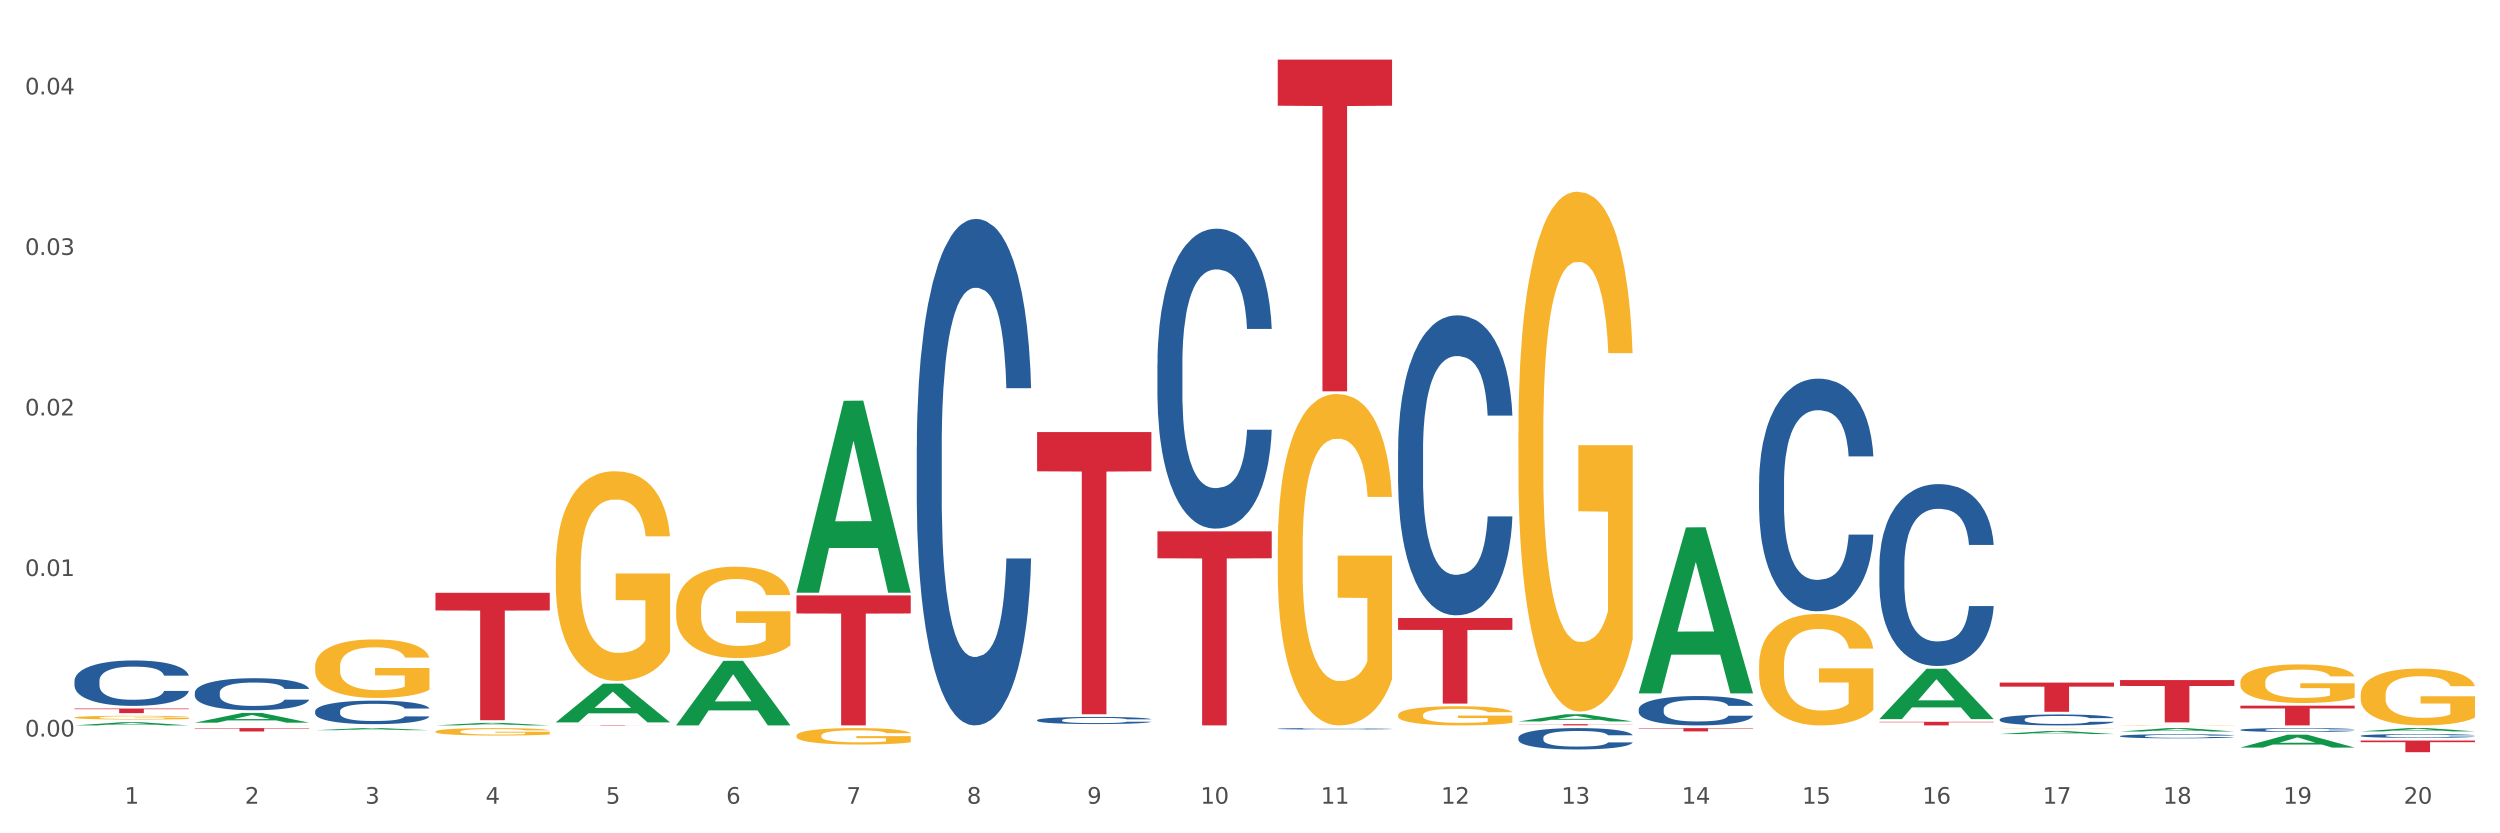 <?xml version="1.0" encoding="utf-8" standalone="no"?>
<!DOCTYPE svg PUBLIC "-//W3C//DTD SVG 1.1//EN"
  "http://www.w3.org/Graphics/SVG/1.1/DTD/svg11.dtd">
<svg xmlns:xlink="http://www.w3.org/1999/xlink" width="1080pt" height="360pt" viewBox="0 0 1080 360" xmlns="http://www.w3.org/2000/svg" version="1.1">
 <rect x="0" y="0" width="1080" height="360" fill="#333333" stroke="none"/>
 <defs>
  <style type="text/css">*{stroke-linejoin: round; stroke-linecap: butt}</style>
 </defs>
 <g id="figure_1">
  <g id="patch_1">
   <path d="M 0 360 
L 1080 360 
L 1080 0 
L 0 0 
z
" style="fill: #ffffff; stroke: #ffffff; stroke-linejoin: miter"/>
  </g>
  <g id="axes_1">
   <g id="matplotlib.axis_1">
    <g id="xtick_1">
     <g id="text_1">
      <!-- 1 -->
      <g style="fill: #4d4d4d" transform="translate(53.812 347.204) scale(0.096 -0.096)">
       <defs>
        <path id="DejaVuSans-31" d="M 794 531 
L 1825 531 
L 1825 4091 
L 703 3866 
L 703 4441 
L 1819 4666 
L 2450 4666 
L 2450 531 
L 3481 531 
L 3481 0 
L 794 0 
L 794 531 
z
" transform="scale(0.016)"/>
       </defs>
       <use xlink:href="#DejaVuSans-31"/>
      </g>
     </g>
    </g>
    <g id="xtick_2">
     <g id="text_2">
      <!-- 2 -->
      <g style="fill: #4d4d4d" transform="translate(105.793 347.204) scale(0.096 -0.096)">
       <defs>
        <path id="DejaVuSans-32" d="M 1228 531 
L 3431 531 
L 3431 0 
L 469 0 
L 469 531 
Q 828 903 1448 1529 
Q 2069 2156 2228 2338 
Q 2531 2678 2651 2914 
Q 2772 3150 2772 3378 
Q 2772 3750 2511 3984 
Q 2250 4219 1831 4219 
Q 1534 4219 1204 4116 
Q 875 4013 500 3803 
L 500 4441 
Q 881 4594 1212 4672 
Q 1544 4750 1819 4750 
Q 2544 4750 2975 4387 
Q 3406 4025 3406 3419 
Q 3406 3131 3298 2873 
Q 3191 2616 2906 2266 
Q 2828 2175 2409 1742 
Q 1991 1309 1228 531 
z
" transform="scale(0.016)"/>
       </defs>
       <use xlink:href="#DejaVuSans-32"/>
      </g>
     </g>
    </g>
    <g id="xtick_3">
     <g id="text_3">
      <!-- 3 -->
      <g style="fill: #4d4d4d" transform="translate(157.774 347.204) scale(0.096 -0.096)">
       <defs>
        <path id="DejaVuSans-33" d="M 2597 2516 
Q 3050 2419 3304 2112 
Q 3559 1806 3559 1356 
Q 3559 666 3084 287 
Q 2609 -91 1734 -91 
Q 1441 -91 1130 -33 
Q 819 25 488 141 
L 488 750 
Q 750 597 1062 519 
Q 1375 441 1716 441 
Q 2309 441 2620 675 
Q 2931 909 2931 1356 
Q 2931 1769 2642 2001 
Q 2353 2234 1838 2234 
L 1294 2234 
L 1294 2753 
L 1863 2753 
Q 2328 2753 2575 2939 
Q 2822 3125 2822 3475 
Q 2822 3834 2567 4026 
Q 2313 4219 1838 4219 
Q 1578 4219 1281 4162 
Q 984 4106 628 3988 
L 628 4550 
Q 988 4650 1302 4700 
Q 1616 4750 1894 4750 
Q 2613 4750 3031 4423 
Q 3450 4097 3450 3541 
Q 3450 3153 3228 2886 
Q 3006 2619 2597 2516 
z
" transform="scale(0.016)"/>
       </defs>
       <use xlink:href="#DejaVuSans-33"/>
      </g>
     </g>
    </g>
    <g id="xtick_4">
     <g id="text_4">
      <!-- 4 -->
      <g style="fill: #4d4d4d" transform="translate(209.756 347.204) scale(0.096 -0.096)">
       <defs>
        <path id="DejaVuSans-34" d="M 2419 4116 
L 825 1625 
L 2419 1625 
L 2419 4116 
z
M 2253 4666 
L 3047 4666 
L 3047 1625 
L 3713 1625 
L 3713 1100 
L 3047 1100 
L 3047 0 
L 2419 0 
L 2419 1100 
L 313 1100 
L 313 1709 
L 2253 4666 
z
" transform="scale(0.016)"/>
       </defs>
       <use xlink:href="#DejaVuSans-34"/>
      </g>
     </g>
    </g>
    <g id="xtick_5">
     <g id="text_5">
      <!-- 5 -->
      <g style="fill: #4d4d4d" transform="translate(261.737 347.204) scale(0.096 -0.096)">
       <defs>
        <path id="DejaVuSans-35" d="M 691 4666 
L 3169 4666 
L 3169 4134 
L 1269 4134 
L 1269 2991 
Q 1406 3038 1543 3061 
Q 1681 3084 1819 3084 
Q 2600 3084 3056 2656 
Q 3513 2228 3513 1497 
Q 3513 744 3044 326 
Q 2575 -91 1722 -91 
Q 1428 -91 1123 -41 
Q 819 9 494 109 
L 494 744 
Q 775 591 1075 516 
Q 1375 441 1709 441 
Q 2250 441 2565 725 
Q 2881 1009 2881 1497 
Q 2881 1984 2565 2268 
Q 2250 2553 1709 2553 
Q 1456 2553 1204 2497 
Q 953 2441 691 2322 
L 691 4666 
z
" transform="scale(0.016)"/>
       </defs>
       <use xlink:href="#DejaVuSans-35"/>
      </g>
     </g>
    </g>
    <g id="xtick_6">
     <g id="text_6">
      <!-- 6 -->
      <g style="fill: #4d4d4d" transform="translate(313.718 347.204) scale(0.096 -0.096)">
       <defs>
        <path id="DejaVuSans-36" d="M 2113 2584 
Q 1688 2584 1439 2293 
Q 1191 2003 1191 1497 
Q 1191 994 1439 701 
Q 1688 409 2113 409 
Q 2538 409 2786 701 
Q 3034 994 3034 1497 
Q 3034 2003 2786 2293 
Q 2538 2584 2113 2584 
z
M 3366 4563 
L 3366 3988 
Q 3128 4100 2886 4159 
Q 2644 4219 2406 4219 
Q 1781 4219 1451 3797 
Q 1122 3375 1075 2522 
Q 1259 2794 1537 2939 
Q 1816 3084 2150 3084 
Q 2853 3084 3261 2657 
Q 3669 2231 3669 1497 
Q 3669 778 3244 343 
Q 2819 -91 2113 -91 
Q 1303 -91 875 529 
Q 447 1150 447 2328 
Q 447 3434 972 4092 
Q 1497 4750 2381 4750 
Q 2619 4750 2861 4703 
Q 3103 4656 3366 4563 
z
" transform="scale(0.016)"/>
       </defs>
       <use xlink:href="#DejaVuSans-36"/>
      </g>
     </g>
    </g>
    <g id="xtick_7">
     <g id="text_7">
      <!-- 7 -->
      <g style="fill: #4d4d4d" transform="translate(365.699 347.204) scale(0.096 -0.096)">
       <defs>
        <path id="DejaVuSans-37" d="M 525 4666 
L 3525 4666 
L 3525 4397 
L 1831 0 
L 1172 0 
L 2766 4134 
L 525 4134 
L 525 4666 
z
" transform="scale(0.016)"/>
       </defs>
       <use xlink:href="#DejaVuSans-37"/>
      </g>
     </g>
    </g>
    <g id="xtick_8">
     <g id="text_8">
      <!-- 8 -->
      <g style="fill: #4d4d4d" transform="translate(417.68 347.204) scale(0.096 -0.096)">
       <defs>
        <path id="DejaVuSans-38" d="M 2034 2216 
Q 1584 2216 1326 1975 
Q 1069 1734 1069 1313 
Q 1069 891 1326 650 
Q 1584 409 2034 409 
Q 2484 409 2743 651 
Q 3003 894 3003 1313 
Q 3003 1734 2745 1975 
Q 2488 2216 2034 2216 
z
M 1403 2484 
Q 997 2584 770 2862 
Q 544 3141 544 3541 
Q 544 4100 942 4425 
Q 1341 4750 2034 4750 
Q 2731 4750 3128 4425 
Q 3525 4100 3525 3541 
Q 3525 3141 3298 2862 
Q 3072 2584 2669 2484 
Q 3125 2378 3379 2068 
Q 3634 1759 3634 1313 
Q 3634 634 3220 271 
Q 2806 -91 2034 -91 
Q 1263 -91 848 271 
Q 434 634 434 1313 
Q 434 1759 690 2068 
Q 947 2378 1403 2484 
z
M 1172 3481 
Q 1172 3119 1398 2916 
Q 1625 2713 2034 2713 
Q 2441 2713 2670 2916 
Q 2900 3119 2900 3481 
Q 2900 3844 2670 4047 
Q 2441 4250 2034 4250 
Q 1625 4250 1398 4047 
Q 1172 3844 1172 3481 
z
" transform="scale(0.016)"/>
       </defs>
       <use xlink:href="#DejaVuSans-38"/>
      </g>
     </g>
    </g>
    <g id="xtick_9">
     <g id="text_9">
      <!-- 9 -->
      <g style="fill: #4d4d4d" transform="translate(469.662 347.204) scale(0.096 -0.096)">
       <defs>
        <path id="DejaVuSans-39" d="M 703 97 
L 703 672 
Q 941 559 1184 500 
Q 1428 441 1663 441 
Q 2288 441 2617 861 
Q 2947 1281 2994 2138 
Q 2813 1869 2534 1725 
Q 2256 1581 1919 1581 
Q 1219 1581 811 2004 
Q 403 2428 403 3163 
Q 403 3881 828 4315 
Q 1253 4750 1959 4750 
Q 2769 4750 3195 4129 
Q 3622 3509 3622 2328 
Q 3622 1225 3098 567 
Q 2575 -91 1691 -91 
Q 1453 -91 1209 -44 
Q 966 3 703 97 
z
M 1959 2075 
Q 2384 2075 2632 2365 
Q 2881 2656 2881 3163 
Q 2881 3666 2632 3958 
Q 2384 4250 1959 4250 
Q 1534 4250 1286 3958 
Q 1038 3666 1038 3163 
Q 1038 2656 1286 2365 
Q 1534 2075 1959 2075 
z
" transform="scale(0.016)"/>
       </defs>
       <use xlink:href="#DejaVuSans-39"/>
      </g>
     </g>
    </g>
    <g id="xtick_10">
     <g id="text_10">
      <!-- 10 -->
      <g style="fill: #4d4d4d" transform="translate(518.589 347.204) scale(0.096 -0.096)">
       <defs>
        <path id="DejaVuSans-30" d="M 2034 4250 
Q 1547 4250 1301 3770 
Q 1056 3291 1056 2328 
Q 1056 1369 1301 889 
Q 1547 409 2034 409 
Q 2525 409 2770 889 
Q 3016 1369 3016 2328 
Q 3016 3291 2770 3770 
Q 2525 4250 2034 4250 
z
M 2034 4750 
Q 2819 4750 3233 4129 
Q 3647 3509 3647 2328 
Q 3647 1150 3233 529 
Q 2819 -91 2034 -91 
Q 1250 -91 836 529 
Q 422 1150 422 2328 
Q 422 3509 836 4129 
Q 1250 4750 2034 4750 
z
" transform="scale(0.016)"/>
       </defs>
       <use xlink:href="#DejaVuSans-31"/>
       <use xlink:href="#DejaVuSans-30" transform="translate(63.623 0)"/>
      </g>
     </g>
    </g>
    <g id="xtick_11">
     <g id="text_11">
      <!-- 11 -->
      <g style="fill: #4d4d4d" transform="translate(570.57 347.204) scale(0.096 -0.096)">
       <use xlink:href="#DejaVuSans-31"/>
       <use xlink:href="#DejaVuSans-31" transform="translate(63.623 0)"/>
      </g>
     </g>
    </g>
    <g id="xtick_12">
     <g id="text_12">
      <!-- 12 -->
      <g style="fill: #4d4d4d" transform="translate(622.551 347.204) scale(0.096 -0.096)">
       <use xlink:href="#DejaVuSans-31"/>
       <use xlink:href="#DejaVuSans-32" transform="translate(63.623 0)"/>
      </g>
     </g>
    </g>
    <g id="xtick_13">
     <g id="text_13">
      <!-- 13 -->
      <g style="fill: #4d4d4d" transform="translate(674.533 347.204) scale(0.096 -0.096)">
       <use xlink:href="#DejaVuSans-31"/>
       <use xlink:href="#DejaVuSans-33" transform="translate(63.623 0)"/>
      </g>
     </g>
    </g>
    <g id="xtick_14">
     <g id="text_14">
      <!-- 14 -->
      <g style="fill: #4d4d4d" transform="translate(726.514 347.204) scale(0.096 -0.096)">
       <use xlink:href="#DejaVuSans-31"/>
       <use xlink:href="#DejaVuSans-34" transform="translate(63.623 0)"/>
      </g>
     </g>
    </g>
    <g id="xtick_15">
     <g id="text_15">
      <!-- 15 -->
      <g style="fill: #4d4d4d" transform="translate(778.495 347.204) scale(0.096 -0.096)">
       <use xlink:href="#DejaVuSans-31"/>
       <use xlink:href="#DejaVuSans-35" transform="translate(63.623 0)"/>
      </g>
     </g>
    </g>
    <g id="xtick_16">
     <g id="text_16">
      <!-- 16 -->
      <g style="fill: #4d4d4d" transform="translate(830.476 347.204) scale(0.096 -0.096)">
       <use xlink:href="#DejaVuSans-31"/>
       <use xlink:href="#DejaVuSans-36" transform="translate(63.623 0)"/>
      </g>
     </g>
    </g>
    <g id="xtick_17">
     <g id="text_17">
      <!-- 17 -->
      <g style="fill: #4d4d4d" transform="translate(882.457 347.204) scale(0.096 -0.096)">
       <use xlink:href="#DejaVuSans-31"/>
       <use xlink:href="#DejaVuSans-37" transform="translate(63.623 0)"/>
      </g>
     </g>
    </g>
    <g id="xtick_18">
     <g id="text_18">
      <!-- 18 -->
      <g style="fill: #4d4d4d" transform="translate(934.439 347.204) scale(0.096 -0.096)">
       <use xlink:href="#DejaVuSans-31"/>
       <use xlink:href="#DejaVuSans-38" transform="translate(63.623 0)"/>
      </g>
     </g>
    </g>
    <g id="xtick_19">
     <g id="text_19">
      <!-- 19 -->
      <g style="fill: #4d4d4d" transform="translate(986.42 347.204) scale(0.096 -0.096)">
       <use xlink:href="#DejaVuSans-31"/>
       <use xlink:href="#DejaVuSans-39" transform="translate(63.623 0)"/>
      </g>
     </g>
    </g>
    <g id="xtick_20">
     <g id="text_20">
      <!-- 20 -->
      <g style="fill: #4d4d4d" transform="translate(1038.401 347.204) scale(0.096 -0.096)">
       <use xlink:href="#DejaVuSans-32"/>
       <use xlink:href="#DejaVuSans-30" transform="translate(63.623 0)"/>
      </g>
     </g>
    </g>
    <g id="xtick_21"/>
    <g id="xtick_22"/>
    <g id="xtick_23"/>
    <g id="xtick_24"/>
    <g id="xtick_25"/>
    <g id="xtick_26"/>
    <g id="xtick_27"/>
    <g id="xtick_28"/>
    <g id="xtick_29"/>
    <g id="xtick_30"/>
    <g id="xtick_31"/>
    <g id="xtick_32"/>
    <g id="xtick_33"/>
    <g id="xtick_34"/>
    <g id="xtick_35"/>
    <g id="xtick_36"/>
    <g id="xtick_37"/>
    <g id="xtick_38"/>
    <g id="xtick_39"/>
   </g>
   <g id="matplotlib.axis_2">
    <g id="ytick_1">
     <g id="text_21">
      <!-- 0.00 -->
      <g style="fill: #4d4d4d" transform="translate(10.8 318.184) scale(0.096 -0.096)">
       <defs>
        <path id="DejaVuSans-2e" d="M 684 794 
L 1344 794 
L 1344 0 
L 684 0 
L 684 794 
z
" transform="scale(0.016)"/>
       </defs>
       <use xlink:href="#DejaVuSans-30"/>
       <use xlink:href="#DejaVuSans-2e" transform="translate(63.623 0)"/>
       <use xlink:href="#DejaVuSans-30" transform="translate(95.41 0)"/>
       <use xlink:href="#DejaVuSans-30" transform="translate(159.033 0)"/>
      </g>
     </g>
    </g>
    <g id="ytick_2">
     <g id="text_22">
      <!-- 0.01 -->
      <g style="fill: #4d4d4d" transform="translate(10.8 248.833) scale(0.096 -0.096)">
       <use xlink:href="#DejaVuSans-30"/>
       <use xlink:href="#DejaVuSans-2e" transform="translate(63.623 0)"/>
       <use xlink:href="#DejaVuSans-30" transform="translate(95.41 0)"/>
       <use xlink:href="#DejaVuSans-31" transform="translate(159.033 0)"/>
      </g>
     </g>
    </g>
    <g id="ytick_3">
     <g id="text_23">
      <!-- 0.02 -->
      <g style="fill: #4d4d4d" transform="translate(10.8 179.482) scale(0.096 -0.096)">
       <use xlink:href="#DejaVuSans-30"/>
       <use xlink:href="#DejaVuSans-2e" transform="translate(63.623 0)"/>
       <use xlink:href="#DejaVuSans-30" transform="translate(95.41 0)"/>
       <use xlink:href="#DejaVuSans-32" transform="translate(159.033 0)"/>
      </g>
     </g>
    </g>
    <g id="ytick_4">
     <g id="text_24">
      <!-- 0.03 -->
      <g style="fill: #4d4d4d" transform="translate(10.8 110.131) scale(0.096 -0.096)">
       <use xlink:href="#DejaVuSans-30"/>
       <use xlink:href="#DejaVuSans-2e" transform="translate(63.623 0)"/>
       <use xlink:href="#DejaVuSans-30" transform="translate(95.41 0)"/>
       <use xlink:href="#DejaVuSans-33" transform="translate(159.033 0)"/>
      </g>
     </g>
    </g>
    <g id="ytick_5">
     <g id="text_25">
      <!-- 0.04 -->
      <g style="fill: #4d4d4d" transform="translate(10.8 40.78) scale(0.096 -0.096)">
       <use xlink:href="#DejaVuSans-30"/>
       <use xlink:href="#DejaVuSans-2e" transform="translate(63.623 0)"/>
       <use xlink:href="#DejaVuSans-30" transform="translate(95.41 0)"/>
       <use xlink:href="#DejaVuSans-34" transform="translate(159.033 0)"/>
      </g>
     </g>
    </g>
    <g id="ytick_6"/>
    <g id="ytick_7"/>
    <g id="ytick_8"/>
    <g id="ytick_9"/>
   </g>
   <g id="PolyCollection_1">
    <path d="M 32.175 313.379 
L 32.226 313.378 
L 52.59 311.996 
L 61.041 311.995 
L 81.557 313.382 
L 71.783 313.382 
L 67.353 313.059 
L 46.328 313.059 
L 46.175 313.064 
L 41.899 313.382 
L 32.175 313.382 
L 32.175 313.379 
L 48.975 312.866 
L 64.706 312.865 
L 56.917 312.291 
L 56.815 312.288 
L 56.713 312.292 
L 48.924 312.865 
L 48.975 312.866 
L 32.175 313.379 
z
" clip-path="url(#p85fc94031c)" style="fill: #109648"/>
    <path d="M 32.175 309.966 
L 32.233 309.965 
L 32.233 309.911 
L 32.35 309.865 
L 32.933 309.754 
L 33.807 309.662 
L 34.449 309.613 
L 35.09 309.573 
L 35.848 309.533 
L 36.781 309.491 
L 38.472 309.43 
L 39.521 309.399 
L 40.804 309.367 
L 43.136 309.319 
L 44.827 309.292 
L 46.576 309.27 
L 49.433 309.243 
L 51.298 309.232 
L 53.28 309.223 
L 55.671 309.217 
L 57.478 309.215 
L 61.443 309.22 
L 64.824 309.233 
L 66.457 309.243 
L 68.556 309.261 
L 69.663 309.273 
L 71.471 309.297 
L 73.337 309.328 
L 74.619 309.355 
L 76.543 309.405 
L 78.001 309.456 
L 79.342 309.518 
L 80.041 309.561 
L 80.566 309.601 
L 81.032 309.647 
L 81.499 309.72 
L 71.004 309.72 
L 70.596 309.668 
L 69.955 309.619 
L 69.022 309.571 
L 68.206 309.542 
L 66.807 309.505 
L 65.524 309.481 
L 64.183 309.463 
L 62.551 309.448 
L 61.268 309.441 
L 59.461 309.435 
L 55.904 309.436 
L 53.514 309.448 
L 51.881 309.463 
L 50.832 309.476 
L 49.899 309.491 
L 48.849 309.512 
L 47.625 309.543 
L 46.751 309.571 
L 45.876 309.607 
L 45.176 309.643 
L 44.535 309.684 
L 44.01 309.729 
L 43.602 309.775 
L 43.252 309.831 
L 42.961 309.924 
L 42.961 310.128 
L 43.078 310.174 
L 43.369 310.235 
L 43.719 310.281 
L 44.302 310.335 
L 44.827 310.373 
L 45.818 310.426 
L 46.926 310.47 
L 47.8 310.499 
L 48.675 310.522 
L 50.19 310.555 
L 51.881 310.582 
L 53.339 310.598 
L 55.321 310.613 
L 56.662 310.619 
L 57.828 310.622 
L 60.685 310.622 
L 62.725 310.617 
L 64.999 310.607 
L 66.748 310.594 
L 68.206 310.577 
L 69.838 310.551 
L 70.888 310.525 
L 70.888 310.215 
L 58.061 310.214 
L 58.061 310.008 
L 81.557 310.008 
L 81.557 310.613 
L 80.566 310.644 
L 79.458 310.672 
L 78.292 310.697 
L 76.543 310.729 
L 74.444 310.758 
L 72.579 310.779 
L 70.596 310.797 
L 68.264 310.813 
L 65.232 310.828 
L 63.367 310.834 
L 61.035 310.838 
L 58.294 310.84 
L 55.904 310.837 
L 53.572 310.83 
L 51.123 310.816 
L 48.733 310.797 
L 46.926 310.778 
L 45.118 310.754 
L 43.194 310.723 
L 41.678 310.693 
L 40.512 310.666 
L 39.23 310.632 
L 37.83 310.588 
L 36.781 310.548 
L 35.848 310.506 
L 34.857 310.453 
L 34.157 310.407 
L 33.458 310.349 
L 33.05 310.306 
L 32.583 310.239 
L 32.233 310.146 
L 32.175 309.966 
z
" clip-path="url(#p85fc94031c)" style="fill: #f7b32b"/>
    <path d="M 655.949 318.684 
L 656.008 318.675 
L 656.008 318.439 
L 656.183 318.119 
L 656.825 317.529 
L 657.642 317.082 
L 659.043 316.56 
L 659.802 316.341 
L 660.794 316.096 
L 662.837 315.7 
L 665.172 315.363 
L 666.807 315.177 
L 668.032 315.059 
L 670.776 314.849 
L 672.352 314.756 
L 673.986 314.68 
L 675.387 314.63 
L 677.722 314.571 
L 679.59 314.545 
L 681.75 314.537 
L 683.559 314.545 
L 685.952 314.579 
L 689.455 314.68 
L 690.797 314.739 
L 692.607 314.84 
L 694.475 314.975 
L 695.992 315.11 
L 697.743 315.304 
L 699.553 315.557 
L 701.304 315.877 
L 702.53 316.172 
L 703.522 316.484 
L 704.398 316.863 
L 705.04 317.276 
L 705.332 317.622 
L 694.65 317.622 
L 694.358 317.31 
L 693.774 316.973 
L 693.19 316.745 
L 692.548 316.56 
L 691.556 316.349 
L 690.68 316.214 
L 689.221 316.054 
L 687.879 315.953 
L 686.769 315.894 
L 685.427 315.843 
L 682.567 315.793 
L 680.524 315.793 
L 679.24 315.81 
L 677.664 315.852 
L 676.321 315.911 
L 674.745 316.012 
L 673.519 316.121 
L 672.293 316.265 
L 671.593 316.366 
L 670.542 316.551 
L 669.842 316.703 
L 668.908 316.964 
L 668.383 317.15 
L 667.449 317.63 
L 667.04 317.984 
L 666.865 318.228 
L 666.748 318.498 
L 666.748 319.813 
L 667.098 320.403 
L 667.39 320.656 
L 667.857 320.942 
L 668.733 321.313 
L 670.017 321.676 
L 671.359 321.937 
L 672.469 322.097 
L 673.519 322.215 
L 674.57 322.308 
L 675.854 322.392 
L 676.905 322.443 
L 678.481 322.493 
L 680.349 322.519 
L 681.808 322.519 
L 684.785 322.476 
L 686.127 322.434 
L 687.412 322.375 
L 688.812 322.283 
L 689.922 322.181 
L 690.564 322.106 
L 691.614 321.945 
L 692.432 321.777 
L 693.132 321.583 
L 693.599 321.414 
L 694.124 321.162 
L 694.533 320.875 
L 694.65 320.723 
L 705.332 320.723 
L 705.098 321.027 
L 704.689 321.322 
L 703.872 321.718 
L 703.23 321.945 
L 702.238 322.224 
L 701.187 322.46 
L 699.728 322.721 
L 698.385 322.915 
L 696.984 323.083 
L 695.467 323.235 
L 692.723 323.446 
L 691.731 323.505 
L 689.63 323.606 
L 687.995 323.665 
L 685.602 323.724 
L 683.15 323.757 
L 680.582 323.766 
L 678.306 323.749 
L 675.796 323.698 
L 674.22 323.648 
L 672.469 323.572 
L 670.426 323.454 
L 668.499 323.311 
L 666.69 323.142 
L 664.997 322.948 
L 663.421 322.729 
L 661.378 322.367 
L 659.86 322.013 
L 658.751 321.684 
L 657.992 321.406 
L 657.234 321.052 
L 656.825 320.808 
L 656.183 320.218 
L 655.949 319.67 
L 655.949 318.684 
z
" clip-path="url(#p85fc94031c)" style="fill: #255c99"/>
    <path d="M 603.968 194.454 
L 604.027 194.336 
L 604.027 191.022 
L 604.202 186.524 
L 604.844 178.24 
L 605.661 171.967 
L 607.062 164.629 
L 607.821 161.551 
L 608.813 158.119 
L 610.856 152.556 
L 613.191 147.822 
L 614.825 145.218 
L 616.051 143.562 
L 618.795 140.603 
L 620.371 139.301 
L 622.005 138.236 
L 623.406 137.525 
L 625.741 136.697 
L 627.609 136.342 
L 629.768 136.223 
L 631.578 136.342 
L 633.971 136.815 
L 637.473 138.236 
L 638.816 139.064 
L 640.625 140.484 
L 642.493 142.378 
L 644.011 144.272 
L 645.762 146.994 
L 647.572 150.544 
L 649.323 155.042 
L 650.549 159.184 
L 651.541 163.564 
L 652.416 168.889 
L 653.059 174.689 
L 653.35 179.541 
L 642.668 179.541 
L 642.377 175.162 
L 641.793 170.428 
L 641.209 167.233 
L 640.567 164.629 
L 639.575 161.67 
L 638.699 159.776 
L 637.24 157.527 
L 635.897 156.107 
L 634.788 155.279 
L 633.446 154.569 
L 630.586 153.858 
L 628.543 153.858 
L 627.258 154.095 
L 625.682 154.687 
L 624.34 155.515 
L 622.764 156.936 
L 621.538 158.474 
L 620.312 160.486 
L 619.612 161.907 
L 618.561 164.51 
L 617.861 166.641 
L 616.927 170.31 
L 616.401 172.914 
L 615.467 179.66 
L 615.059 184.631 
L 614.884 188.063 
L 614.767 191.85 
L 614.767 210.314 
L 615.117 218.599 
L 615.409 222.149 
L 615.876 226.173 
L 616.752 231.381 
L 618.036 236.47 
L 619.378 240.139 
L 620.487 242.388 
L 621.538 244.045 
L 622.589 245.347 
L 623.873 246.53 
L 624.924 247.241 
L 626.5 247.951 
L 628.367 248.306 
L 629.827 248.306 
L 632.804 247.714 
L 634.146 247.122 
L 635.43 246.294 
L 636.831 244.992 
L 637.94 243.572 
L 638.582 242.506 
L 639.633 240.258 
L 640.45 237.891 
L 641.151 235.168 
L 641.618 232.801 
L 642.143 229.251 
L 642.552 225.227 
L 642.668 223.096 
L 653.35 223.096 
L 653.117 227.357 
L 652.708 231.499 
L 651.891 237.062 
L 651.249 240.258 
L 650.257 244.163 
L 649.206 247.477 
L 647.747 251.146 
L 646.404 253.868 
L 645.003 256.236 
L 643.486 258.366 
L 640.742 261.325 
L 639.75 262.153 
L 637.648 263.574 
L 636.014 264.402 
L 633.621 265.231 
L 631.169 265.704 
L 628.601 265.822 
L 626.324 265.586 
L 623.814 264.876 
L 622.238 264.165 
L 620.487 263.1 
L 618.444 261.443 
L 616.518 259.431 
L 614.709 257.064 
L 613.016 254.342 
L 611.44 251.265 
L 609.397 246.175 
L 607.879 241.204 
L 606.77 236.589 
L 606.011 232.683 
L 605.252 227.712 
L 604.844 224.28 
L 604.202 215.995 
L 603.968 208.302 
L 603.968 194.454 
z
" clip-path="url(#p85fc94031c)" style="fill: #255c99"/>
    <path d="M 551.987 314.813 
L 552.045 314.813 
L 552.045 314.797 
L 552.221 314.776 
L 552.863 314.736 
L 553.68 314.706 
L 555.081 314.672 
L 555.84 314.657 
L 556.832 314.641 
L 558.875 314.614 
L 561.21 314.592 
L 562.844 314.58 
L 564.07 314.572 
L 566.813 314.558 
L 568.389 314.551 
L 570.024 314.546 
L 571.425 314.543 
L 573.76 314.539 
L 575.627 314.537 
L 577.787 314.537 
L 579.597 314.537 
L 581.99 314.54 
L 585.492 314.546 
L 586.835 314.55 
L 588.644 314.557 
L 590.512 314.566 
L 592.03 314.575 
L 593.781 314.588 
L 595.59 314.605 
L 597.342 314.626 
L 598.567 314.646 
L 599.56 314.667 
L 600.435 314.692 
L 601.077 314.719 
L 601.369 314.742 
L 590.687 314.742 
L 590.395 314.722 
L 589.812 314.699 
L 589.228 314.684 
L 588.586 314.672 
L 587.594 314.658 
L 586.718 314.649 
L 585.259 314.638 
L 583.916 314.631 
L 582.807 314.627 
L 581.465 314.624 
L 578.604 314.621 
L 576.561 314.621 
L 575.277 314.622 
L 573.701 314.624 
L 572.359 314.628 
L 570.783 314.635 
L 569.557 314.642 
L 568.331 314.652 
L 567.631 314.659 
L 566.58 314.671 
L 565.879 314.681 
L 564.945 314.699 
L 564.42 314.711 
L 563.486 314.743 
L 563.078 314.767 
L 562.902 314.783 
L 562.786 314.801 
L 562.786 314.888 
L 563.136 314.928 
L 563.428 314.945 
L 563.895 314.964 
L 564.77 314.988 
L 566.055 315.012 
L 567.397 315.03 
L 568.506 315.041 
L 569.557 315.048 
L 570.607 315.055 
L 571.892 315.06 
L 572.942 315.064 
L 574.518 315.067 
L 576.386 315.069 
L 577.846 315.069 
L 580.822 315.066 
L 582.165 315.063 
L 583.449 315.059 
L 584.85 315.053 
L 585.959 315.046 
L 586.601 315.041 
L 587.652 315.03 
L 588.469 315.019 
L 589.17 315.006 
L 589.637 314.995 
L 590.162 314.978 
L 590.57 314.959 
L 590.687 314.949 
L 601.369 314.949 
L 601.136 314.969 
L 600.727 314.989 
L 599.91 315.015 
L 599.268 315.03 
L 598.275 315.049 
L 597.225 315.065 
L 595.766 315.082 
L 594.423 315.095 
L 593.022 315.106 
L 591.504 315.116 
L 588.761 315.13 
L 587.769 315.134 
L 585.667 315.141 
L 584.033 315.145 
L 581.64 315.149 
L 579.188 315.151 
L 576.62 315.152 
L 574.343 315.151 
L 571.833 315.147 
L 570.257 315.144 
L 568.506 315.139 
L 566.463 315.131 
L 564.537 315.121 
L 562.727 315.11 
L 561.035 315.097 
L 559.459 315.083 
L 557.416 315.059 
L 555.898 315.035 
L 554.789 315.013 
L 554.03 314.994 
L 553.271 314.971 
L 552.863 314.955 
L 552.221 314.915 
L 551.987 314.879 
L 551.987 314.813 
z
" clip-path="url(#p85fc94031c)" style="fill: #255c99"/>
    <path d="M 500.006 157.011 
L 500.064 156.893 
L 500.064 153.579 
L 500.239 149.082 
L 500.881 140.798 
L 501.699 134.526 
L 503.1 127.189 
L 503.858 124.112 
L 504.851 120.68 
L 506.894 115.118 
L 509.228 110.384 
L 510.863 107.78 
L 512.089 106.124 
L 514.832 103.165 
L 516.408 101.863 
L 518.043 100.798 
L 519.443 100.088 
L 521.778 99.26 
L 523.646 98.905 
L 525.806 98.786 
L 527.615 98.905 
L 530.009 99.378 
L 533.511 100.798 
L 534.854 101.627 
L 536.663 103.047 
L 538.531 104.94 
L 540.049 106.834 
L 541.8 109.556 
L 543.609 113.106 
L 545.36 117.603 
L 546.586 121.745 
L 547.578 126.124 
L 548.454 131.449 
L 549.096 137.248 
L 549.388 142.1 
L 538.706 142.1 
L 538.414 137.721 
L 537.83 132.988 
L 537.247 129.792 
L 536.605 127.189 
L 535.612 124.23 
L 534.737 122.337 
L 533.277 120.088 
L 531.935 118.668 
L 530.826 117.84 
L 529.483 117.13 
L 526.623 116.419 
L 524.58 116.419 
L 523.296 116.656 
L 521.72 117.248 
L 520.377 118.076 
L 518.801 119.496 
L 517.576 121.035 
L 516.35 123.047 
L 515.649 124.467 
L 514.599 127.07 
L 513.898 129.201 
L 512.964 132.869 
L 512.439 135.473 
L 511.505 142.218 
L 511.096 147.189 
L 510.921 150.621 
L 510.805 154.408 
L 510.805 172.869 
L 511.155 181.153 
L 511.447 184.704 
L 511.914 188.727 
L 512.789 193.934 
L 514.073 199.023 
L 515.416 202.692 
L 516.525 204.94 
L 517.576 206.597 
L 518.626 207.899 
L 519.91 209.082 
L 520.961 209.792 
L 522.537 210.502 
L 524.405 210.857 
L 525.864 210.857 
L 528.841 210.266 
L 530.184 209.674 
L 531.468 208.846 
L 532.869 207.544 
L 533.978 206.124 
L 534.62 205.059 
L 535.671 202.81 
L 536.488 200.443 
L 537.188 197.721 
L 537.655 195.354 
L 538.181 191.804 
L 538.589 187.78 
L 538.706 185.65 
L 549.388 185.65 
L 549.154 189.911 
L 548.746 194.053 
L 547.929 199.615 
L 547.287 202.81 
L 546.294 206.715 
L 545.244 210.029 
L 543.784 213.698 
L 542.442 216.42 
L 541.041 218.786 
L 539.523 220.917 
L 536.78 223.875 
L 535.787 224.704 
L 533.686 226.124 
L 532.052 226.952 
L 529.658 227.78 
L 527.207 228.254 
L 524.639 228.372 
L 522.362 228.135 
L 519.852 227.425 
L 518.276 226.715 
L 516.525 225.65 
L 514.482 223.993 
L 512.556 221.982 
L 510.746 219.615 
L 509.053 216.893 
L 507.477 213.816 
L 505.434 208.727 
L 503.917 203.757 
L 502.808 199.141 
L 502.049 195.236 
L 501.29 190.266 
L 500.881 186.834 
L 500.239 178.55 
L 500.006 170.857 
L 500.006 157.011 
z
" clip-path="url(#p85fc94031c)" style="fill: #255c99"/>
    <path d="M 448.025 311.098 
L 448.083 311.095 
L 448.083 311.016 
L 448.258 310.909 
L 448.9 310.712 
L 449.717 310.563 
L 451.118 310.389 
L 451.877 310.316 
L 452.869 310.234 
L 454.912 310.102 
L 457.247 309.99 
L 458.882 309.928 
L 460.107 309.888 
L 462.851 309.818 
L 464.427 309.787 
L 466.061 309.762 
L 467.462 309.745 
L 469.797 309.725 
L 471.665 309.717 
L 473.825 309.714 
L 475.634 309.717 
L 478.027 309.728 
L 481.53 309.762 
L 482.872 309.781 
L 484.682 309.815 
L 486.55 309.86 
L 488.067 309.905 
L 489.818 309.97 
L 491.628 310.054 
L 493.379 310.161 
L 494.605 310.259 
L 495.597 310.364 
L 496.473 310.49 
L 497.115 310.628 
L 497.407 310.743 
L 486.725 310.743 
L 486.433 310.639 
L 485.849 310.527 
L 485.266 310.451 
L 484.623 310.389 
L 483.631 310.319 
L 482.756 310.274 
L 481.296 310.22 
L 479.954 310.186 
L 478.845 310.167 
L 477.502 310.15 
L 474.642 310.133 
L 472.599 310.133 
L 471.315 310.139 
L 469.739 310.153 
L 468.396 310.172 
L 466.82 310.206 
L 465.594 310.243 
L 464.369 310.29 
L 463.668 310.324 
L 462.617 310.386 
L 461.917 310.437 
L 460.983 310.524 
L 460.458 310.586 
L 459.524 310.746 
L 459.115 310.864 
L 458.94 310.946 
L 458.823 311.036 
L 458.823 311.474 
L 459.174 311.671 
L 459.465 311.756 
L 459.932 311.851 
L 460.808 311.975 
L 462.092 312.096 
L 463.435 312.183 
L 464.544 312.237 
L 465.594 312.276 
L 466.645 312.307 
L 467.929 312.335 
L 468.98 312.352 
L 470.556 312.369 
L 472.424 312.377 
L 473.883 312.377 
L 476.86 312.363 
L 478.203 312.349 
L 479.487 312.329 
L 480.888 312.298 
L 481.997 312.265 
L 482.639 312.239 
L 483.69 312.186 
L 484.507 312.13 
L 485.207 312.065 
L 485.674 312.009 
L 486.199 311.924 
L 486.608 311.829 
L 486.725 311.778 
L 497.407 311.778 
L 497.173 311.879 
L 496.765 311.978 
L 495.947 312.11 
L 495.305 312.186 
L 494.313 312.279 
L 493.262 312.357 
L 491.803 312.445 
L 490.461 312.509 
L 489.06 312.566 
L 487.542 312.616 
L 484.799 312.686 
L 483.806 312.706 
L 481.705 312.74 
L 480.07 312.76 
L 477.677 312.779 
L 475.226 312.791 
L 472.657 312.793 
L 470.381 312.788 
L 467.871 312.771 
L 466.295 312.754 
L 464.544 312.729 
L 462.501 312.689 
L 460.574 312.641 
L 458.765 312.585 
L 457.072 312.521 
L 455.496 312.447 
L 453.453 312.327 
L 451.936 312.208 
L 450.826 312.099 
L 450.068 312.006 
L 449.309 311.888 
L 448.9 311.806 
L 448.258 311.609 
L 448.025 311.427 
L 448.025 311.098 
z
" clip-path="url(#p85fc94031c)" style="fill: #255c99"/>
    <path d="M 396.043 192.89 
L 396.102 192.691 
L 396.102 187.096 
L 396.277 179.503 
L 396.919 165.515 
L 397.736 154.925 
L 399.137 142.536 
L 399.896 137.341 
L 400.888 131.546 
L 402.931 122.154 
L 405.266 114.161 
L 406.9 109.765 
L 408.126 106.968 
L 410.87 101.972 
L 412.446 99.774 
L 414.08 97.976 
L 415.481 96.777 
L 417.816 95.378 
L 419.684 94.779 
L 421.844 94.579 
L 423.653 94.779 
L 426.046 95.578 
L 429.549 97.976 
L 430.891 99.375 
L 432.701 101.773 
L 434.568 104.97 
L 436.086 108.167 
L 437.837 112.763 
L 439.647 118.757 
L 441.398 126.35 
L 442.624 133.344 
L 443.616 140.737 
L 444.492 149.729 
L 445.134 159.521 
L 445.426 167.713 
L 434.744 167.713 
L 434.452 160.32 
L 433.868 152.327 
L 433.284 146.932 
L 432.642 142.536 
L 431.65 137.54 
L 430.774 134.343 
L 429.315 130.547 
L 427.973 128.149 
L 426.863 126.75 
L 425.521 125.551 
L 422.661 124.352 
L 420.618 124.352 
L 419.334 124.752 
L 417.758 125.751 
L 416.415 127.15 
L 414.839 129.548 
L 413.613 132.145 
L 412.387 135.542 
L 411.687 137.94 
L 410.636 142.336 
L 409.936 145.933 
L 409.002 152.127 
L 408.477 156.523 
L 407.543 167.913 
L 407.134 176.305 
L 406.959 182.1 
L 406.842 188.494 
L 406.842 219.666 
L 407.192 233.654 
L 407.484 239.648 
L 407.951 246.442 
L 408.827 255.234 
L 410.111 263.826 
L 411.453 270.021 
L 412.563 273.817 
L 413.613 276.615 
L 414.664 278.813 
L 415.948 280.811 
L 416.999 282.01 
L 418.575 283.209 
L 420.443 283.808 
L 421.902 283.808 
L 424.879 282.809 
L 426.221 281.81 
L 427.506 280.411 
L 428.906 278.213 
L 430.016 275.816 
L 430.658 274.017 
L 431.708 270.221 
L 432.526 266.224 
L 433.226 261.628 
L 433.693 257.632 
L 434.218 251.637 
L 434.627 244.844 
L 434.744 241.247 
L 445.426 241.247 
L 445.192 248.44 
L 444.783 255.434 
L 443.966 264.826 
L 443.324 270.221 
L 442.332 276.815 
L 441.281 282.41 
L 439.822 288.604 
L 438.479 293.2 
L 437.078 297.196 
L 435.561 300.793 
L 432.817 305.789 
L 431.825 307.187 
L 429.724 309.585 
L 428.089 310.984 
L 425.696 312.383 
L 423.244 313.182 
L 420.676 313.382 
L 418.4 312.982 
L 415.89 311.783 
L 414.314 310.584 
L 412.563 308.786 
L 410.52 305.988 
L 408.593 302.591 
L 406.784 298.595 
L 405.091 293.999 
L 403.515 288.804 
L 401.472 280.212 
L 399.954 271.819 
L 398.845 264.026 
L 398.086 257.432 
L 397.328 249.04 
L 396.919 243.245 
L 396.277 229.258 
L 396.043 216.269 
L 396.043 192.89 
z
" clip-path="url(#p85fc94031c)" style="fill: #255c99"/>
    <path d="M 136.137 307.242 
L 136.196 307.233 
L 136.196 306.973 
L 136.371 306.62 
L 137.013 305.97 
L 137.83 305.478 
L 139.231 304.903 
L 139.99 304.662 
L 140.982 304.392 
L 143.025 303.956 
L 145.36 303.585 
L 146.994 303.381 
L 148.22 303.251 
L 150.964 303.019 
L 152.54 302.916 
L 154.174 302.833 
L 155.575 302.777 
L 157.91 302.712 
L 159.778 302.684 
L 161.938 302.675 
L 163.747 302.684 
L 166.14 302.722 
L 169.643 302.833 
L 170.985 302.898 
L 172.795 303.009 
L 174.662 303.158 
L 176.18 303.306 
L 177.931 303.52 
L 179.741 303.798 
L 181.492 304.151 
L 182.718 304.476 
L 183.71 304.819 
L 184.586 305.237 
L 185.228 305.692 
L 185.52 306.072 
L 174.838 306.072 
L 174.546 305.729 
L 173.962 305.358 
L 173.378 305.107 
L 172.736 304.903 
L 171.744 304.671 
L 170.868 304.522 
L 169.409 304.346 
L 168.067 304.235 
L 166.957 304.17 
L 165.615 304.114 
L 162.755 304.058 
L 160.712 304.058 
L 159.428 304.077 
L 157.852 304.123 
L 156.509 304.188 
L 154.933 304.3 
L 153.707 304.42 
L 152.481 304.578 
L 151.781 304.689 
L 150.73 304.894 
L 150.03 305.061 
L 149.096 305.348 
L 148.57 305.553 
L 147.637 306.082 
L 147.228 306.472 
L 147.053 306.741 
L 146.936 307.038 
L 146.936 308.486 
L 147.286 309.135 
L 147.578 309.414 
L 148.045 309.73 
L 148.921 310.138 
L 150.205 310.537 
L 151.547 310.825 
L 152.656 311.001 
L 153.707 311.131 
L 154.758 311.233 
L 156.042 311.326 
L 157.093 311.382 
L 158.669 311.437 
L 160.537 311.465 
L 161.996 311.465 
L 164.973 311.419 
L 166.315 311.372 
L 167.6 311.308 
L 169 311.205 
L 170.11 311.094 
L 170.752 311.01 
L 171.802 310.834 
L 172.619 310.648 
L 173.32 310.435 
L 173.787 310.249 
L 174.312 309.971 
L 174.721 309.655 
L 174.838 309.488 
L 185.52 309.488 
L 185.286 309.822 
L 184.877 310.147 
L 184.06 310.584 
L 183.418 310.834 
L 182.426 311.14 
L 181.375 311.4 
L 179.916 311.688 
L 178.573 311.902 
L 177.172 312.087 
L 175.655 312.254 
L 172.911 312.486 
L 171.919 312.551 
L 169.818 312.663 
L 168.183 312.728 
L 165.79 312.793 
L 163.338 312.83 
L 160.77 312.839 
L 158.494 312.82 
L 155.984 312.765 
L 154.408 312.709 
L 152.656 312.626 
L 150.613 312.496 
L 148.687 312.338 
L 146.878 312.152 
L 145.185 311.939 
L 143.609 311.697 
L 141.566 311.298 
L 140.048 310.908 
L 138.939 310.546 
L 138.18 310.24 
L 137.422 309.85 
L 137.013 309.581 
L 136.371 308.931 
L 136.137 308.328 
L 136.137 307.242 
z
" clip-path="url(#p85fc94031c)" style="fill: #255c99"/>
    <path d="M 84.156 299.206 
L 84.215 299.194 
L 84.215 298.84 
L 84.39 298.36 
L 85.032 297.476 
L 85.849 296.806 
L 87.25 296.023 
L 88.009 295.694 
L 89.001 295.328 
L 91.044 294.734 
L 93.379 294.229 
L 95.013 293.951 
L 96.239 293.774 
L 98.983 293.458 
L 100.559 293.319 
L 102.193 293.206 
L 103.594 293.13 
L 105.929 293.041 
L 107.797 293.003 
L 109.956 292.991 
L 111.766 293.003 
L 114.159 293.054 
L 117.661 293.206 
L 119.004 293.294 
L 120.813 293.446 
L 122.681 293.648 
L 124.199 293.85 
L 125.95 294.14 
L 127.76 294.519 
L 129.511 294.999 
L 130.737 295.442 
L 131.729 295.909 
L 132.604 296.478 
L 133.246 297.097 
L 133.538 297.615 
L 122.856 297.615 
L 122.565 297.147 
L 121.981 296.642 
L 121.397 296.301 
L 120.755 296.023 
L 119.763 295.707 
L 118.887 295.505 
L 117.428 295.265 
L 116.085 295.113 
L 114.976 295.025 
L 113.634 294.949 
L 110.774 294.873 
L 108.731 294.873 
L 107.446 294.898 
L 105.87 294.962 
L 104.528 295.05 
L 102.952 295.202 
L 101.726 295.366 
L 100.5 295.581 
L 99.8 295.732 
L 98.749 296.01 
L 98.049 296.237 
L 97.115 296.629 
L 96.589 296.907 
L 95.655 297.627 
L 95.247 298.158 
L 95.072 298.524 
L 94.955 298.928 
L 94.955 300.899 
L 95.305 301.783 
L 95.597 302.162 
L 96.064 302.592 
L 96.94 303.148 
L 98.224 303.691 
L 99.566 304.083 
L 100.675 304.323 
L 101.726 304.5 
L 102.777 304.639 
L 104.061 304.765 
L 105.112 304.841 
L 106.688 304.916 
L 108.555 304.954 
L 110.015 304.954 
L 112.992 304.891 
L 114.334 304.828 
L 115.618 304.74 
L 117.019 304.601 
L 118.128 304.449 
L 118.77 304.335 
L 119.821 304.095 
L 120.638 303.843 
L 121.339 303.552 
L 121.806 303.299 
L 122.331 302.92 
L 122.74 302.491 
L 122.856 302.264 
L 133.538 302.264 
L 133.305 302.718 
L 132.896 303.16 
L 132.079 303.754 
L 131.437 304.095 
L 130.445 304.512 
L 129.394 304.866 
L 127.935 305.258 
L 126.592 305.548 
L 125.191 305.801 
L 123.674 306.028 
L 120.93 306.344 
L 119.938 306.432 
L 117.836 306.584 
L 116.202 306.672 
L 113.809 306.761 
L 111.357 306.811 
L 108.789 306.824 
L 106.512 306.799 
L 104.002 306.723 
L 102.426 306.647 
L 100.675 306.534 
L 98.632 306.357 
L 96.706 306.142 
L 94.897 305.889 
L 93.204 305.599 
L 91.628 305.27 
L 89.585 304.727 
L 88.067 304.196 
L 86.958 303.704 
L 86.199 303.287 
L 85.44 302.756 
L 85.032 302.39 
L 84.39 301.506 
L 84.156 300.684 
L 84.156 299.206 
z
" clip-path="url(#p85fc94031c)" style="fill: #255c99"/>
    <path d="M 759.912 208.727 
L 759.97 208.635 
L 759.97 206.065 
L 760.145 202.577 
L 760.787 196.151 
L 761.605 191.287 
L 763.006 185.596 
L 763.764 183.209 
L 764.757 180.547 
L 766.8 176.233 
L 769.135 172.561 
L 770.769 170.542 
L 771.995 169.257 
L 774.738 166.962 
L 776.314 165.952 
L 777.949 165.126 
L 779.349 164.576 
L 781.684 163.933 
L 783.552 163.658 
L 785.712 163.566 
L 787.521 163.658 
L 789.915 164.025 
L 793.417 165.126 
L 794.76 165.769 
L 796.569 166.87 
L 798.437 168.339 
L 799.955 169.808 
L 801.706 171.919 
L 803.515 174.673 
L 805.266 178.161 
L 806.492 181.373 
L 807.484 184.769 
L 808.36 188.9 
L 809.002 193.398 
L 809.294 197.161 
L 798.612 197.161 
L 798.32 193.765 
L 797.736 190.093 
L 797.153 187.615 
L 796.511 185.596 
L 795.518 183.301 
L 794.643 181.832 
L 793.183 180.088 
L 791.841 178.987 
L 790.732 178.344 
L 789.389 177.793 
L 786.529 177.243 
L 784.486 177.243 
L 783.202 177.426 
L 781.626 177.885 
L 780.283 178.528 
L 778.707 179.629 
L 777.482 180.822 
L 776.256 182.383 
L 775.555 183.484 
L 774.505 185.504 
L 773.804 187.156 
L 772.87 190.001 
L 772.345 192.021 
L 771.411 197.253 
L 771.002 201.108 
L 770.827 203.77 
L 770.711 206.707 
L 770.711 221.026 
L 771.061 227.452 
L 771.353 230.205 
L 771.82 233.326 
L 772.695 237.365 
L 773.979 241.312 
L 775.322 244.158 
L 776.431 245.902 
L 777.482 247.187 
L 778.532 248.196 
L 779.816 249.114 
L 780.867 249.665 
L 782.443 250.216 
L 784.311 250.491 
L 785.77 250.491 
L 788.747 250.032 
L 790.09 249.573 
L 791.374 248.931 
L 792.775 247.921 
L 793.884 246.819 
L 794.526 245.993 
L 795.577 244.249 
L 796.394 242.414 
L 797.094 240.302 
L 797.561 238.467 
L 798.087 235.713 
L 798.495 232.592 
L 798.612 230.94 
L 809.294 230.94 
L 809.061 234.244 
L 808.652 237.457 
L 807.835 241.771 
L 807.193 244.249 
L 806.2 247.278 
L 805.15 249.848 
L 803.69 252.694 
L 802.348 254.805 
L 800.947 256.641 
L 799.429 258.293 
L 796.686 260.588 
L 795.693 261.23 
L 793.592 262.332 
L 791.958 262.974 
L 789.564 263.617 
L 787.113 263.984 
L 784.545 264.076 
L 782.268 263.892 
L 779.758 263.342 
L 778.182 262.791 
L 776.431 261.965 
L 774.388 260.68 
L 772.462 259.119 
L 770.652 257.283 
L 768.959 255.172 
L 767.383 252.786 
L 765.34 248.839 
L 763.823 244.984 
L 762.714 241.404 
L 761.955 238.375 
L 761.196 234.52 
L 760.787 231.858 
L 760.145 225.432 
L 759.912 219.466 
L 759.912 208.727 
z
" clip-path="url(#p85fc94031c)" style="fill: #255c99"/>
    <path d="M 32.175 294.136 
L 32.233 294.118 
L 32.233 293.616 
L 32.408 292.935 
L 33.051 291.68 
L 33.868 290.73 
L 35.269 289.619 
L 36.028 289.152 
L 37.02 288.633 
L 39.063 287.79 
L 41.398 287.073 
L 43.032 286.679 
L 44.258 286.428 
L 47.001 285.979 
L 48.577 285.782 
L 50.212 285.621 
L 51.613 285.513 
L 53.948 285.388 
L 55.815 285.334 
L 57.975 285.316 
L 59.785 285.334 
L 62.178 285.406 
L 65.68 285.621 
L 67.023 285.746 
L 68.832 285.962 
L 70.7 286.248 
L 72.218 286.535 
L 73.969 286.947 
L 75.778 287.485 
L 77.53 288.167 
L 78.755 288.794 
L 79.748 289.457 
L 80.623 290.264 
L 81.265 291.142 
L 81.557 291.877 
L 70.875 291.877 
L 70.583 291.214 
L 70 290.497 
L 69.416 290.013 
L 68.774 289.619 
L 67.782 289.17 
L 66.906 288.884 
L 65.447 288.543 
L 64.104 288.328 
L 62.995 288.202 
L 61.653 288.095 
L 58.792 287.987 
L 56.749 287.987 
L 55.465 288.023 
L 53.889 288.113 
L 52.547 288.238 
L 50.971 288.453 
L 49.745 288.686 
L 48.519 288.991 
L 47.819 289.206 
L 46.768 289.601 
L 46.067 289.923 
L 45.133 290.479 
L 44.608 290.873 
L 43.674 291.895 
L 43.266 292.648 
L 43.09 293.168 
L 42.974 293.742 
L 42.974 296.538 
L 43.324 297.793 
L 43.616 298.331 
L 44.083 298.94 
L 44.958 299.729 
L 46.242 300.5 
L 47.585 301.056 
L 48.694 301.396 
L 49.745 301.647 
L 50.795 301.845 
L 52.08 302.024 
L 53.13 302.131 
L 54.706 302.239 
L 56.574 302.293 
L 58.033 302.293 
L 61.01 302.203 
L 62.353 302.114 
L 63.637 301.988 
L 65.038 301.791 
L 66.147 301.576 
L 66.789 301.414 
L 67.84 301.074 
L 68.657 300.715 
L 69.358 300.303 
L 69.825 299.944 
L 70.35 299.407 
L 70.758 298.797 
L 70.875 298.474 
L 81.557 298.474 
L 81.324 299.12 
L 80.915 299.747 
L 80.098 300.59 
L 79.456 301.074 
L 78.463 301.665 
L 77.413 302.167 
L 75.953 302.723 
L 74.611 303.135 
L 73.21 303.494 
L 71.692 303.817 
L 68.949 304.265 
L 67.957 304.39 
L 65.855 304.605 
L 64.221 304.731 
L 61.828 304.856 
L 59.376 304.928 
L 56.808 304.946 
L 54.531 304.91 
L 52.021 304.803 
L 50.445 304.695 
L 48.694 304.534 
L 46.651 304.283 
L 44.725 303.978 
L 42.915 303.619 
L 41.223 303.207 
L 39.647 302.741 
L 37.604 301.97 
L 36.086 301.217 
L 34.977 300.518 
L 34.218 299.926 
L 33.459 299.174 
L 33.051 298.654 
L 32.408 297.399 
L 32.175 296.234 
L 32.175 294.136 
z
" clip-path="url(#p85fc94031c)" style="fill: #255c99"/>
    <path d="M 448.025 186.661 
L 497.407 186.661 
L 497.407 203.601 
L 477.982 203.715 
L 477.982 308.559 
L 467.333 308.559 
L 467.333 203.715 
L 448.025 203.601 
L 448.025 186.775 
L 448.025 186.661 
z
" clip-path="url(#p85fc94031c)" style="fill: #d62839"/>
    <path d="M 500.006 229.527 
L 549.388 229.527 
L 549.388 241.18 
L 529.963 241.259 
L 529.963 313.382 
L 519.314 313.382 
L 519.314 241.259 
L 500.006 241.18 
L 500.006 229.606 
L 500.006 229.527 
z
" clip-path="url(#p85fc94031c)" style="fill: #d62839"/>
    <path d="M 551.987 25.759 
L 601.369 25.759 
L 601.369 45.673 
L 581.944 45.807 
L 581.944 169.055 
L 571.295 169.055 
L 571.295 45.807 
L 551.987 45.673 
L 551.987 25.894 
L 551.987 25.759 
z
" clip-path="url(#p85fc94031c)" style="fill: #d62839"/>
    <path d="M 603.968 266.977 
L 653.35 266.977 
L 653.35 272.114 
L 633.925 272.149 
L 633.925 303.943 
L 623.276 303.943 
L 623.276 272.149 
L 603.968 272.114 
L 603.968 267.012 
L 603.968 266.977 
z
" clip-path="url(#p85fc94031c)" style="fill: #d62839"/>
    <path d="M 655.949 312.839 
L 705.332 312.839 
L 705.332 312.914 
L 685.906 312.915 
L 685.906 313.382 
L 675.258 313.382 
L 675.258 312.915 
L 655.949 312.914 
L 655.949 312.839 
L 655.949 312.839 
z
" clip-path="url(#p85fc94031c)" style="fill: #d62839"/>
    <path d="M 707.931 314.565 
L 757.313 314.565 
L 757.313 314.757 
L 737.888 314.759 
L 737.888 315.951 
L 727.239 315.951 
L 727.239 314.759 
L 707.931 314.757 
L 707.931 314.566 
L 707.931 314.565 
z
" clip-path="url(#p85fc94031c)" style="fill: #d62839"/>
    <path d="M 811.893 311.813 
L 861.275 311.813 
L 861.275 312.031 
L 841.85 312.032 
L 841.85 313.382 
L 831.201 313.382 
L 831.201 312.032 
L 811.893 312.031 
L 811.893 311.814 
L 811.893 311.813 
z
" clip-path="url(#p85fc94031c)" style="fill: #d62839"/>
    <path d="M 863.874 294.878 
L 913.256 294.878 
L 913.256 296.632 
L 893.831 296.644 
L 893.831 307.503 
L 883.182 307.503 
L 883.182 296.644 
L 863.874 296.632 
L 863.874 294.89 
L 863.874 294.878 
z
" clip-path="url(#p85fc94031c)" style="fill: #d62839"/>
    <path d="M 915.855 293.795 
L 965.238 293.795 
L 965.238 296.335 
L 945.812 296.352 
L 945.812 312.07 
L 935.164 312.07 
L 935.164 296.352 
L 915.855 296.335 
L 915.855 293.813 
L 915.855 293.795 
z
" clip-path="url(#p85fc94031c)" style="fill: #d62839"/>
    <path d="M 344.062 257.219 
L 393.444 257.219 
L 393.444 265.023 
L 374.019 265.076 
L 374.019 313.382 
L 363.37 313.382 
L 363.37 265.076 
L 344.062 265.023 
L 344.062 257.271 
L 344.062 257.219 
z
" clip-path="url(#p85fc94031c)" style="fill: #d62839"/>
    <path d="M 967.837 304.861 
L 1017.219 304.861 
L 1017.219 306.045 
L 997.794 306.053 
L 997.794 313.382 
L 987.145 313.382 
L 987.145 306.053 
L 967.837 306.045 
L 967.837 304.869 
L 967.837 304.861 
z
" clip-path="url(#p85fc94031c)" style="fill: #d62839"/>
    <path d="M 811.893 244.442 
L 811.951 244.37 
L 811.951 242.361 
L 812.127 239.634 
L 812.769 234.61 
L 813.586 230.806 
L 814.987 226.357 
L 815.746 224.491 
L 816.738 222.409 
L 818.781 219.036 
L 821.116 216.165 
L 822.75 214.587 
L 823.976 213.582 
L 826.719 211.788 
L 828.295 210.998 
L 829.93 210.352 
L 831.331 209.922 
L 833.666 209.419 
L 835.533 209.204 
L 837.693 209.132 
L 839.503 209.204 
L 841.896 209.491 
L 845.398 210.352 
L 846.741 210.855 
L 848.55 211.716 
L 850.418 212.864 
L 851.936 214.012 
L 853.687 215.663 
L 855.496 217.816 
L 857.248 220.543 
L 858.473 223.055 
L 859.466 225.711 
L 860.341 228.94 
L 860.983 232.457 
L 861.275 235.399 
L 850.593 235.399 
L 850.301 232.744 
L 849.718 229.873 
L 849.134 227.935 
L 848.492 226.357 
L 847.5 224.562 
L 846.624 223.414 
L 845.165 222.05 
L 843.822 221.189 
L 842.713 220.687 
L 841.371 220.256 
L 838.51 219.826 
L 836.467 219.826 
L 835.183 219.969 
L 833.607 220.328 
L 832.265 220.83 
L 830.689 221.692 
L 829.463 222.625 
L 828.237 223.845 
L 827.537 224.706 
L 826.486 226.285 
L 825.785 227.577 
L 824.851 229.801 
L 824.326 231.38 
L 823.392 235.471 
L 822.984 238.485 
L 822.808 240.567 
L 822.692 242.863 
L 822.692 254.059 
L 823.042 259.083 
L 823.334 261.236 
L 823.801 263.676 
L 824.676 266.834 
L 825.961 269.92 
L 827.303 272.145 
L 828.412 273.508 
L 829.463 274.513 
L 830.513 275.303 
L 831.798 276.02 
L 832.848 276.451 
L 834.424 276.881 
L 836.292 277.097 
L 837.752 277.097 
L 840.728 276.738 
L 842.071 276.379 
L 843.355 275.877 
L 844.756 275.087 
L 845.865 274.226 
L 846.507 273.58 
L 847.558 272.216 
L 848.375 270.781 
L 849.076 269.13 
L 849.543 267.695 
L 850.068 265.542 
L 850.476 263.102 
L 850.593 261.81 
L 861.275 261.81 
L 861.042 264.394 
L 860.633 266.906 
L 859.816 270.279 
L 859.174 272.216 
L 858.182 274.585 
L 857.131 276.594 
L 855.672 278.819 
L 854.329 280.47 
L 852.928 281.905 
L 851.41 283.197 
L 848.667 284.991 
L 847.675 285.494 
L 845.573 286.355 
L 843.939 286.857 
L 841.546 287.36 
L 839.094 287.647 
L 836.526 287.718 
L 834.249 287.575 
L 831.739 287.144 
L 830.163 286.714 
L 828.412 286.068 
L 826.369 285.063 
L 824.443 283.843 
L 822.633 282.408 
L 820.941 280.757 
L 819.365 278.891 
L 817.322 275.805 
L 815.804 272.791 
L 814.695 269.992 
L 813.936 267.623 
L 813.177 264.609 
L 812.769 262.528 
L 812.127 257.504 
L 811.893 252.839 
L 811.893 244.442 
z
" clip-path="url(#p85fc94031c)" style="fill: #255c99"/>
    <path d="M 915.855 317.982 
L 915.914 317.98 
L 915.914 317.934 
L 916.089 317.872 
L 916.731 317.758 
L 917.548 317.671 
L 918.949 317.57 
L 919.708 317.527 
L 920.7 317.48 
L 922.743 317.403 
L 925.078 317.338 
L 926.713 317.302 
L 927.938 317.279 
L 930.682 317.238 
L 932.258 317.22 
L 933.892 317.206 
L 935.293 317.196 
L 937.628 317.184 
L 939.496 317.18 
L 941.656 317.178 
L 943.465 317.18 
L 945.858 317.186 
L 949.361 317.206 
L 950.703 317.217 
L 952.513 317.237 
L 954.381 317.263 
L 955.898 317.289 
L 957.649 317.327 
L 959.459 317.376 
L 961.21 317.438 
L 962.436 317.495 
L 963.428 317.555 
L 964.304 317.629 
L 964.946 317.709 
L 965.238 317.776 
L 954.556 317.776 
L 954.264 317.715 
L 953.68 317.65 
L 953.096 317.606 
L 952.454 317.57 
L 951.462 317.529 
L 950.586 317.503 
L 949.127 317.472 
L 947.785 317.452 
L 946.676 317.441 
L 945.333 317.431 
L 942.473 317.421 
L 940.43 317.421 
L 939.146 317.425 
L 937.57 317.433 
L 936.227 317.444 
L 934.651 317.464 
L 933.425 317.485 
L 932.199 317.513 
L 931.499 317.532 
L 930.448 317.568 
L 929.748 317.598 
L 928.814 317.648 
L 928.289 317.684 
L 927.355 317.777 
L 926.946 317.846 
L 926.771 317.893 
L 926.654 317.946 
L 926.654 318.2 
L 927.004 318.315 
L 927.296 318.364 
L 927.763 318.419 
L 928.639 318.491 
L 929.923 318.561 
L 931.265 318.612 
L 932.375 318.643 
L 933.425 318.666 
L 934.476 318.684 
L 935.76 318.7 
L 936.811 318.71 
L 938.387 318.72 
L 940.255 318.725 
L 941.714 318.725 
L 944.691 318.717 
L 946.033 318.708 
L 947.318 318.697 
L 948.719 318.679 
L 949.828 318.659 
L 950.47 318.645 
L 951.52 318.614 
L 952.338 318.581 
L 953.038 318.543 
L 953.505 318.511 
L 954.03 318.462 
L 954.439 318.406 
L 954.556 318.377 
L 965.238 318.377 
L 965.004 318.436 
L 964.596 318.493 
L 963.778 318.57 
L 963.136 318.614 
L 962.144 318.668 
L 961.093 318.713 
L 959.634 318.764 
L 958.291 318.802 
L 956.89 318.834 
L 955.373 318.864 
L 952.629 318.904 
L 951.637 318.916 
L 949.536 318.936 
L 947.901 318.947 
L 945.508 318.958 
L 943.056 318.965 
L 940.488 318.967 
L 938.212 318.963 
L 935.702 318.953 
L 934.126 318.944 
L 932.375 318.929 
L 930.332 318.906 
L 928.405 318.878 
L 926.596 318.846 
L 924.903 318.808 
L 923.327 318.766 
L 921.284 318.695 
L 919.766 318.627 
L 918.657 318.563 
L 917.898 318.509 
L 917.14 318.441 
L 916.731 318.393 
L 916.089 318.279 
L 915.855 318.173 
L 915.855 317.982 
z
" clip-path="url(#p85fc94031c)" style="fill: #255c99"/>
    <path d="M 84.156 313.363 
L 84.215 313.363 
L 84.215 313.362 
L 84.331 313.361 
L 84.914 313.359 
L 85.789 313.357 
L 86.43 313.356 
L 87.071 313.355 
L 87.829 313.354 
L 88.762 313.353 
L 90.453 313.352 
L 91.502 313.351 
L 92.785 313.35 
L 95.117 313.349 
L 96.808 313.349 
L 98.557 313.348 
L 101.414 313.348 
L 103.279 313.348 
L 105.262 313.347 
L 107.652 313.347 
L 109.459 313.347 
L 113.424 313.347 
L 116.806 313.348 
L 118.438 313.348 
L 120.537 313.348 
L 121.645 313.348 
L 123.452 313.349 
L 125.318 313.35 
L 126.6 313.35 
L 128.524 313.351 
L 129.982 313.352 
L 131.323 313.354 
L 132.022 313.355 
L 132.547 313.355 
L 133.014 313.356 
L 133.48 313.358 
L 122.986 313.358 
L 122.577 313.357 
L 121.936 313.356 
L 121.003 313.355 
L 120.187 313.354 
L 118.788 313.353 
L 117.505 313.353 
L 116.164 313.352 
L 114.532 313.352 
L 113.249 313.352 
L 111.442 313.352 
L 107.885 313.352 
L 105.495 313.352 
L 103.862 313.352 
L 102.813 313.353 
L 101.88 313.353 
L 100.831 313.354 
L 99.606 313.354 
L 98.732 313.355 
L 97.857 313.356 
L 97.158 313.356 
L 96.516 313.357 
L 95.992 313.358 
L 95.583 313.359 
L 95.234 313.36 
L 94.942 313.362 
L 94.942 313.367 
L 95.059 313.368 
L 95.35 313.369 
L 95.7 313.37 
L 96.283 313.371 
L 96.808 313.372 
L 97.799 313.373 
L 98.907 313.374 
L 99.781 313.375 
L 100.656 313.375 
L 102.172 313.376 
L 103.862 313.376 
L 105.32 313.377 
L 107.302 313.377 
L 108.643 313.377 
L 109.809 313.377 
L 112.666 313.377 
L 114.707 313.377 
L 116.98 313.377 
L 118.73 313.377 
L 120.187 313.376 
L 121.82 313.376 
L 122.869 313.375 
L 122.869 313.368 
L 110.042 313.368 
L 110.042 313.364 
L 133.538 313.364 
L 133.538 313.377 
L 132.547 313.378 
L 131.439 313.378 
L 130.273 313.379 
L 128.524 313.379 
L 126.425 313.38 
L 124.56 313.38 
L 122.577 313.381 
L 120.245 313.381 
L 117.214 313.382 
L 115.348 313.382 
L 113.016 313.382 
L 110.276 313.382 
L 107.885 313.382 
L 105.553 313.382 
L 103.104 313.381 
L 100.714 313.381 
L 98.907 313.38 
L 97.099 313.38 
L 95.175 313.379 
L 93.659 313.379 
L 92.493 313.378 
L 91.211 313.377 
L 89.812 313.376 
L 88.762 313.376 
L 87.829 313.375 
L 86.838 313.374 
L 86.138 313.373 
L 85.439 313.371 
L 85.031 313.37 
L 84.564 313.369 
L 84.215 313.367 
L 84.156 313.363 
z
" clip-path="url(#p85fc94031c)" style="fill: #f7b32b"/>
    <path d="M 136.137 287.921 
L 136.196 287.898 
L 136.196 287.066 
L 136.312 286.351 
L 136.895 284.619 
L 137.77 283.188 
L 138.411 282.426 
L 139.053 281.802 
L 139.81 281.179 
L 140.743 280.532 
L 142.434 279.586 
L 143.484 279.101 
L 144.766 278.593 
L 147.098 277.854 
L 148.789 277.438 
L 150.538 277.092 
L 153.395 276.676 
L 155.261 276.492 
L 157.243 276.353 
L 159.633 276.261 
L 161.441 276.238 
L 165.405 276.307 
L 168.787 276.515 
L 170.419 276.676 
L 172.518 276.954 
L 173.626 277.138 
L 175.433 277.508 
L 177.299 277.993 
L 178.582 278.408 
L 180.506 279.193 
L 181.963 279.978 
L 183.304 280.948 
L 184.004 281.617 
L 184.528 282.241 
L 184.995 282.957 
L 185.461 284.088 
L 174.967 284.088 
L 174.559 283.28 
L 173.917 282.518 
L 172.985 281.779 
L 172.168 281.317 
L 170.769 280.74 
L 169.486 280.371 
L 168.145 280.094 
L 166.513 279.863 
L 165.23 279.747 
L 163.423 279.655 
L 159.866 279.678 
L 157.476 279.863 
L 155.844 280.094 
L 154.794 280.301 
L 153.861 280.532 
L 152.812 280.856 
L 151.588 281.34 
L 150.713 281.779 
L 149.838 282.333 
L 149.139 282.887 
L 148.498 283.534 
L 147.973 284.227 
L 147.565 284.942 
L 147.215 285.82 
L 146.923 287.274 
L 146.923 290.437 
L 147.04 291.153 
L 147.331 292.1 
L 147.681 292.816 
L 148.264 293.67 
L 148.789 294.247 
L 149.78 295.078 
L 150.888 295.771 
L 151.762 296.21 
L 152.637 296.579 
L 154.153 297.087 
L 155.844 297.503 
L 157.301 297.757 
L 159.283 297.987 
L 160.624 298.08 
L 161.79 298.126 
L 164.647 298.126 
L 166.688 298.057 
L 168.962 297.895 
L 170.711 297.687 
L 172.168 297.433 
L 173.801 297.018 
L 174.85 296.625 
L 174.85 291.8 
L 162.024 291.777 
L 162.024 288.567 
L 185.52 288.567 
L 185.52 297.987 
L 184.528 298.472 
L 183.421 298.911 
L 182.255 299.304 
L 180.506 299.788 
L 178.407 300.25 
L 176.541 300.573 
L 174.559 300.85 
L 172.227 301.104 
L 169.195 301.335 
L 167.329 301.428 
L 164.997 301.497 
L 162.257 301.52 
L 159.866 301.474 
L 157.534 301.358 
L 155.086 301.151 
L 152.695 300.85 
L 150.888 300.55 
L 149.081 300.181 
L 147.157 299.696 
L 145.641 299.234 
L 144.475 298.819 
L 143.192 298.288 
L 141.793 297.595 
L 140.743 296.972 
L 139.81 296.325 
L 138.819 295.494 
L 138.12 294.778 
L 137.42 293.878 
L 137.012 293.208 
L 136.546 292.169 
L 136.196 290.714 
L 136.137 287.921 
z
" clip-path="url(#p85fc94031c)" style="fill: #f7b32b"/>
    <path d="M 188.119 316.021 
L 188.177 316.018 
L 188.177 315.913 
L 188.294 315.822 
L 188.877 315.602 
L 189.751 315.42 
L 190.392 315.323 
L 191.034 315.244 
L 191.792 315.165 
L 192.725 315.082 
L 194.415 314.962 
L 195.465 314.901 
L 196.747 314.836 
L 199.079 314.742 
L 200.77 314.689 
L 202.519 314.645 
L 205.376 314.593 
L 207.242 314.569 
L 209.224 314.552 
L 211.614 314.54 
L 213.422 314.537 
L 217.386 314.546 
L 220.768 314.572 
L 222.4 314.593 
L 224.499 314.628 
L 225.607 314.651 
L 227.414 314.698 
L 229.28 314.76 
L 230.563 314.813 
L 232.487 314.912 
L 233.944 315.012 
L 235.285 315.135 
L 235.985 315.22 
L 236.51 315.3 
L 236.976 315.39 
L 237.442 315.534 
L 226.948 315.534 
L 226.54 315.432 
L 225.899 315.335 
L 224.966 315.241 
L 224.149 315.182 
L 222.75 315.109 
L 221.468 315.062 
L 220.127 315.027 
L 218.494 314.997 
L 217.212 314.983 
L 215.404 314.971 
L 211.848 314.974 
L 209.457 314.997 
L 207.825 315.027 
L 206.775 315.053 
L 205.843 315.082 
L 204.793 315.124 
L 203.569 315.185 
L 202.694 315.241 
L 201.82 315.311 
L 201.12 315.382 
L 200.479 315.464 
L 199.954 315.552 
L 199.546 315.643 
L 199.196 315.754 
L 198.905 315.939 
L 198.905 316.341 
L 199.021 316.432 
L 199.313 316.552 
L 199.662 316.643 
L 200.246 316.751 
L 200.77 316.825 
L 201.761 316.93 
L 202.869 317.018 
L 203.744 317.074 
L 204.618 317.121 
L 206.134 317.186 
L 207.825 317.238 
L 209.282 317.271 
L 211.265 317.3 
L 212.606 317.312 
L 213.772 317.318 
L 216.628 317.318 
L 218.669 317.309 
L 220.943 317.288 
L 222.692 317.262 
L 224.149 317.23 
L 225.782 317.177 
L 226.831 317.127 
L 226.831 316.514 
L 214.005 316.511 
L 214.005 316.103 
L 237.501 316.103 
L 237.501 317.3 
L 236.51 317.362 
L 235.402 317.417 
L 234.236 317.467 
L 232.487 317.529 
L 230.388 317.587 
L 228.522 317.629 
L 226.54 317.664 
L 224.208 317.696 
L 221.176 317.725 
L 219.31 317.737 
L 216.978 317.746 
L 214.238 317.749 
L 211.848 317.743 
L 209.516 317.728 
L 207.067 317.702 
L 204.676 317.664 
L 202.869 317.626 
L 201.062 317.579 
L 199.138 317.517 
L 197.622 317.458 
L 196.456 317.406 
L 195.173 317.338 
L 193.774 317.25 
L 192.725 317.171 
L 191.792 317.089 
L 190.801 316.983 
L 190.101 316.892 
L 189.401 316.778 
L 188.993 316.693 
L 188.527 316.561 
L 188.177 316.376 
L 188.119 316.021 
z
" clip-path="url(#p85fc94031c)" style="fill: #f7b32b"/>
    <path d="M 240.1 245.434 
L 240.158 245.351 
L 240.158 242.372 
L 240.275 239.807 
L 240.858 233.602 
L 241.732 228.472 
L 242.374 225.742 
L 243.015 223.508 
L 243.773 221.274 
L 244.706 218.957 
L 246.396 215.565 
L 247.446 213.828 
L 248.729 212.007 
L 251.061 209.36 
L 252.751 207.871 
L 254.501 206.629 
L 257.357 205.14 
L 259.223 204.478 
L 261.205 203.982 
L 263.596 203.651 
L 265.403 203.568 
L 269.368 203.816 
L 272.749 204.561 
L 274.382 205.14 
L 276.481 206.133 
L 277.588 206.795 
L 279.396 208.119 
L 281.261 209.856 
L 282.544 211.346 
L 284.468 214.159 
L 285.926 216.972 
L 287.266 220.447 
L 287.966 222.846 
L 288.491 225.08 
L 288.957 227.645 
L 289.424 231.699 
L 278.929 231.699 
L 278.521 228.803 
L 277.88 226.073 
L 276.947 223.425 
L 276.131 221.771 
L 274.731 219.702 
L 273.449 218.378 
L 272.108 217.385 
L 270.475 216.558 
L 269.193 216.144 
L 267.385 215.813 
L 263.829 215.896 
L 261.438 216.558 
L 259.806 217.385 
L 258.757 218.13 
L 257.824 218.957 
L 256.774 220.116 
L 255.55 221.853 
L 254.675 223.425 
L 253.801 225.411 
L 253.101 227.397 
L 252.46 229.713 
L 251.935 232.196 
L 251.527 234.76 
L 251.177 237.905 
L 250.886 243.117 
L 250.886 254.452 
L 251.002 257.017 
L 251.294 260.409 
L 251.644 262.974 
L 252.227 266.036 
L 252.751 268.104 
L 253.743 271.083 
L 254.85 273.565 
L 255.725 275.137 
L 256.599 276.461 
L 258.115 278.281 
L 259.806 279.77 
L 261.264 280.68 
L 263.246 281.508 
L 264.587 281.838 
L 265.753 282.004 
L 268.61 282.004 
L 270.65 281.756 
L 272.924 281.177 
L 274.673 280.432 
L 276.131 279.522 
L 277.763 278.033 
L 278.813 276.626 
L 278.813 259.334 
L 265.986 259.251 
L 265.986 247.75 
L 289.482 247.75 
L 289.482 281.508 
L 288.491 283.245 
L 287.383 284.817 
L 286.217 286.224 
L 284.468 287.961 
L 282.369 289.616 
L 280.503 290.774 
L 278.521 291.767 
L 276.189 292.677 
L 273.157 293.505 
L 271.292 293.836 
L 268.96 294.084 
L 266.219 294.166 
L 263.829 294.001 
L 261.497 293.587 
L 259.048 292.843 
L 256.658 291.767 
L 254.85 290.691 
L 253.043 289.368 
L 251.119 287.63 
L 249.603 285.975 
L 248.437 284.486 
L 247.154 282.583 
L 245.755 280.101 
L 244.706 277.867 
L 243.773 275.55 
L 242.782 272.572 
L 242.082 270.007 
L 241.382 266.78 
L 240.974 264.381 
L 240.508 260.658 
L 240.158 255.445 
L 240.1 245.434 
z
" clip-path="url(#p85fc94031c)" style="fill: #f7b32b"/>
    <path d="M 292.081 263.059 
L 292.139 263.023 
L 292.139 261.725 
L 292.256 260.607 
L 292.839 257.902 
L 293.713 255.666 
L 294.355 254.475 
L 294.996 253.502 
L 295.754 252.528 
L 296.687 251.518 
L 298.378 250.039 
L 299.427 249.282 
L 300.71 248.488 
L 303.042 247.334 
L 304.733 246.685 
L 306.482 246.144 
L 309.339 245.495 
L 311.204 245.206 
L 313.186 244.99 
L 315.577 244.845 
L 317.384 244.809 
L 321.349 244.917 
L 324.73 245.242 
L 326.363 245.495 
L 328.462 245.927 
L 329.569 246.216 
L 331.377 246.793 
L 333.243 247.55 
L 334.525 248.2 
L 336.449 249.426 
L 337.907 250.652 
L 339.248 252.167 
L 339.947 253.213 
L 340.472 254.187 
L 340.938 255.305 
L 341.405 257.072 
L 330.91 257.072 
L 330.502 255.81 
L 329.861 254.62 
L 328.928 253.465 
L 328.112 252.744 
L 326.713 251.842 
L 325.43 251.265 
L 324.089 250.833 
L 322.457 250.472 
L 321.174 250.292 
L 319.367 250.147 
L 315.81 250.183 
L 313.42 250.472 
L 311.787 250.833 
L 310.738 251.157 
L 309.805 251.518 
L 308.756 252.023 
L 307.531 252.78 
L 306.657 253.465 
L 305.782 254.331 
L 305.082 255.197 
L 304.441 256.207 
L 303.916 257.289 
L 303.508 258.407 
L 303.158 259.777 
L 302.867 262.05 
L 302.867 266.991 
L 302.984 268.109 
L 303.275 269.588 
L 303.625 270.706 
L 304.208 272.04 
L 304.733 272.942 
L 305.724 274.24 
L 306.832 275.322 
L 307.706 276.008 
L 308.581 276.585 
L 310.096 277.378 
L 311.787 278.027 
L 313.245 278.424 
L 315.227 278.785 
L 316.568 278.929 
L 317.734 279.001 
L 320.591 279.001 
L 322.631 278.893 
L 324.905 278.641 
L 326.654 278.316 
L 328.112 277.919 
L 329.744 277.27 
L 330.794 276.657 
L 330.794 269.119 
L 317.967 269.083 
L 317.967 264.069 
L 341.463 264.069 
L 341.463 278.785 
L 340.472 279.542 
L 339.364 280.228 
L 338.198 280.841 
L 336.449 281.598 
L 334.35 282.319 
L 332.485 282.824 
L 330.502 283.257 
L 328.17 283.654 
L 325.138 284.015 
L 323.273 284.159 
L 320.941 284.267 
L 318.2 284.303 
L 315.81 284.231 
L 313.478 284.051 
L 311.029 283.726 
L 308.639 283.257 
L 306.832 282.788 
L 305.024 282.211 
L 303.1 281.454 
L 301.584 280.732 
L 300.418 280.083 
L 299.136 279.254 
L 297.736 278.172 
L 296.687 277.198 
L 295.754 276.188 
L 294.763 274.89 
L 294.063 273.771 
L 293.364 272.365 
L 292.956 271.319 
L 292.489 269.696 
L 292.139 267.424 
L 292.081 263.059 
z
" clip-path="url(#p85fc94031c)" style="fill: #f7b32b"/>
    <path d="M 344.062 317.822 
L 344.121 317.816 
L 344.121 317.582 
L 344.237 317.381 
L 344.82 316.894 
L 345.695 316.491 
L 346.336 316.277 
L 346.977 316.102 
L 347.735 315.926 
L 348.668 315.744 
L 350.359 315.478 
L 351.408 315.342 
L 352.691 315.199 
L 355.023 314.991 
L 356.714 314.874 
L 358.463 314.777 
L 361.32 314.66 
L 363.185 314.608 
L 365.168 314.569 
L 367.558 314.543 
L 369.365 314.537 
L 373.33 314.556 
L 376.712 314.615 
L 378.344 314.66 
L 380.443 314.738 
L 381.551 314.79 
L 383.358 314.894 
L 385.224 315.03 
L 386.506 315.147 
L 388.43 315.368 
L 389.888 315.589 
L 391.229 315.861 
L 391.928 316.05 
L 392.453 316.225 
L 392.92 316.426 
L 393.386 316.744 
L 382.892 316.744 
L 382.484 316.517 
L 381.842 316.303 
L 380.909 316.095 
L 380.093 315.965 
L 378.694 315.803 
L 377.411 315.699 
L 376.07 315.621 
L 374.438 315.556 
L 373.155 315.524 
L 371.348 315.498 
L 367.791 315.504 
L 365.401 315.556 
L 363.768 315.621 
L 362.719 315.68 
L 361.786 315.744 
L 360.737 315.835 
L 359.512 315.972 
L 358.638 316.095 
L 357.763 316.251 
L 357.064 316.407 
L 356.422 316.588 
L 355.898 316.783 
L 355.489 316.985 
L 355.14 317.231 
L 354.848 317.64 
L 354.848 318.53 
L 354.965 318.731 
L 355.256 318.997 
L 355.606 319.198 
L 356.189 319.439 
L 356.714 319.601 
L 357.705 319.835 
L 358.813 320.029 
L 359.687 320.153 
L 360.562 320.257 
L 362.078 320.4 
L 363.768 320.516 
L 365.226 320.588 
L 367.208 320.653 
L 368.549 320.679 
L 369.715 320.692 
L 372.572 320.692 
L 374.613 320.672 
L 376.886 320.627 
L 378.636 320.568 
L 380.093 320.497 
L 381.726 320.38 
L 382.775 320.27 
L 382.775 318.913 
L 369.948 318.906 
L 369.948 318.004 
L 393.444 318.004 
L 393.444 320.653 
L 392.453 320.789 
L 391.345 320.912 
L 390.179 321.023 
L 388.43 321.159 
L 386.331 321.289 
L 384.466 321.38 
L 382.484 321.458 
L 380.151 321.529 
L 377.12 321.594 
L 375.254 321.62 
L 372.922 321.64 
L 370.182 321.646 
L 367.791 321.633 
L 365.459 321.601 
L 363.011 321.542 
L 360.62 321.458 
L 358.813 321.373 
L 357.005 321.269 
L 355.081 321.133 
L 353.566 321.003 
L 352.399 320.886 
L 351.117 320.737 
L 349.718 320.542 
L 348.668 320.367 
L 347.735 320.185 
L 346.744 319.952 
L 346.045 319.75 
L 345.345 319.497 
L 344.937 319.309 
L 344.47 319.017 
L 344.121 318.608 
L 344.062 317.822 
z
" clip-path="url(#p85fc94031c)" style="fill: #f7b32b"/>
    <path d="M 551.987 236.37 
L 552.045 236.239 
L 552.045 231.532 
L 552.162 227.479 
L 552.745 217.673 
L 553.619 209.566 
L 554.261 205.251 
L 554.902 201.721 
L 555.66 198.191 
L 556.593 194.53 
L 558.284 189.169 
L 559.333 186.423 
L 560.616 183.547 
L 562.948 179.363 
L 564.639 177.009 
L 566.388 175.048 
L 569.245 172.695 
L 571.11 171.649 
L 573.093 170.864 
L 575.483 170.341 
L 577.29 170.21 
L 581.255 170.603 
L 584.636 171.779 
L 586.269 172.695 
L 588.368 174.264 
L 589.475 175.31 
L 591.283 177.402 
L 593.149 180.147 
L 594.431 182.501 
L 596.355 186.946 
L 597.813 191.392 
L 599.154 196.883 
L 599.853 200.675 
L 600.378 204.205 
L 600.844 208.259 
L 601.311 214.665 
L 590.816 214.665 
L 590.408 210.089 
L 589.767 205.774 
L 588.834 201.59 
L 588.018 198.975 
L 586.619 195.707 
L 585.336 193.615 
L 583.995 192.046 
L 582.363 190.738 
L 581.08 190.084 
L 579.273 189.561 
L 575.716 189.692 
L 573.326 190.738 
L 571.693 192.046 
L 570.644 193.222 
L 569.711 194.53 
L 568.662 196.36 
L 567.437 199.106 
L 566.563 201.59 
L 565.688 204.728 
L 564.988 207.866 
L 564.347 211.527 
L 563.822 215.45 
L 563.414 219.503 
L 563.064 224.472 
L 562.773 232.709 
L 562.773 250.622 
L 562.89 254.675 
L 563.181 260.036 
L 563.531 264.089 
L 564.114 268.927 
L 564.639 272.196 
L 565.63 276.903 
L 566.738 280.825 
L 567.612 283.309 
L 568.487 285.401 
L 570.002 288.278 
L 571.693 290.631 
L 573.151 292.07 
L 575.133 293.377 
L 576.474 293.9 
L 577.64 294.162 
L 580.497 294.162 
L 582.537 293.769 
L 584.811 292.854 
L 586.56 291.677 
L 588.018 290.239 
L 589.65 287.886 
L 590.7 285.663 
L 590.7 258.336 
L 577.873 258.205 
L 577.873 240.031 
L 601.369 240.031 
L 601.369 293.377 
L 600.378 296.123 
L 599.27 298.607 
L 598.104 300.83 
L 596.355 303.576 
L 594.256 306.191 
L 592.391 308.021 
L 590.408 309.59 
L 588.076 311.028 
L 585.044 312.336 
L 583.179 312.859 
L 580.847 313.251 
L 578.107 313.382 
L 575.716 313.12 
L 573.384 312.467 
L 570.935 311.29 
L 568.545 309.59 
L 566.738 307.89 
L 564.93 305.798 
L 563.006 303.053 
L 561.49 300.438 
L 560.324 298.084 
L 559.042 295.077 
L 557.642 291.154 
L 556.593 287.624 
L 555.66 283.963 
L 554.669 279.256 
L 553.969 275.203 
L 553.27 270.104 
L 552.862 266.312 
L 552.395 260.428 
L 552.045 252.191 
L 551.987 236.37 
z
" clip-path="url(#p85fc94031c)" style="fill: #f7b32b"/>
    <path d="M 603.968 308.926 
L 604.027 308.919 
L 604.027 308.646 
L 604.143 308.412 
L 604.726 307.844 
L 605.601 307.375 
L 606.242 307.126 
L 606.883 306.921 
L 607.641 306.717 
L 608.574 306.505 
L 610.265 306.195 
L 611.314 306.036 
L 612.597 305.87 
L 614.929 305.628 
L 616.62 305.492 
L 618.369 305.378 
L 621.226 305.242 
L 623.091 305.182 
L 625.074 305.136 
L 627.464 305.106 
L 629.271 305.098 
L 633.236 305.121 
L 636.618 305.189 
L 638.25 305.242 
L 640.349 305.333 
L 641.457 305.393 
L 643.264 305.514 
L 645.13 305.673 
L 646.412 305.809 
L 648.336 306.067 
L 649.794 306.324 
L 651.135 306.642 
L 651.835 306.861 
L 652.359 307.065 
L 652.826 307.3 
L 653.292 307.67 
L 642.798 307.67 
L 642.39 307.406 
L 641.748 307.156 
L 640.815 306.914 
L 639.999 306.763 
L 638.6 306.573 
L 637.317 306.452 
L 635.976 306.362 
L 634.344 306.286 
L 633.061 306.248 
L 631.254 306.218 
L 627.697 306.225 
L 625.307 306.286 
L 623.674 306.362 
L 622.625 306.43 
L 621.692 306.505 
L 620.643 306.611 
L 619.418 306.77 
L 618.544 306.914 
L 617.669 307.095 
L 616.97 307.277 
L 616.328 307.489 
L 615.804 307.716 
L 615.396 307.95 
L 615.046 308.238 
L 614.754 308.714 
L 614.754 309.751 
L 614.871 309.985 
L 615.162 310.295 
L 615.512 310.53 
L 616.095 310.81 
L 616.62 310.999 
L 617.611 311.271 
L 618.719 311.498 
L 619.593 311.642 
L 620.468 311.763 
L 621.984 311.929 
L 623.674 312.065 
L 625.132 312.149 
L 627.114 312.224 
L 628.455 312.255 
L 629.621 312.27 
L 632.478 312.27 
L 634.519 312.247 
L 636.792 312.194 
L 638.542 312.126 
L 639.999 312.043 
L 641.632 311.907 
L 642.681 311.778 
L 642.681 310.197 
L 629.855 310.189 
L 629.855 309.138 
L 653.35 309.138 
L 653.35 312.224 
L 652.359 312.383 
L 651.251 312.527 
L 650.085 312.656 
L 648.336 312.814 
L 646.237 312.966 
L 644.372 313.072 
L 642.39 313.162 
L 640.057 313.246 
L 637.026 313.321 
L 635.16 313.352 
L 632.828 313.374 
L 630.088 313.382 
L 627.697 313.367 
L 625.365 313.329 
L 622.917 313.261 
L 620.526 313.162 
L 618.719 313.064 
L 616.911 312.943 
L 614.987 312.784 
L 613.472 312.633 
L 612.305 312.497 
L 611.023 312.323 
L 609.624 312.096 
L 608.574 311.892 
L 607.641 311.68 
L 606.65 311.407 
L 605.951 311.173 
L 605.251 310.878 
L 604.843 310.658 
L 604.376 310.318 
L 604.027 309.841 
L 603.968 308.926 
z
" clip-path="url(#p85fc94031c)" style="fill: #f7b32b"/>
    <path d="M 655.949 186.596 
L 656.008 186.39 
L 656.008 179.006 
L 656.124 172.647 
L 656.707 157.263 
L 657.582 144.546 
L 658.223 137.777 
L 658.865 132.239 
L 659.622 126.701 
L 660.555 120.957 
L 662.246 112.547 
L 663.296 108.24 
L 664.578 103.727 
L 666.91 97.163 
L 668.601 93.471 
L 670.35 90.394 
L 673.207 86.702 
L 675.073 85.061 
L 677.055 83.83 
L 679.445 83.01 
L 681.253 82.805 
L 685.217 83.42 
L 688.599 85.266 
L 690.231 86.702 
L 692.33 89.164 
L 693.438 90.804 
L 695.245 94.086 
L 697.111 98.394 
L 698.394 102.086 
L 700.318 109.06 
L 701.775 116.034 
L 703.116 124.649 
L 703.816 130.598 
L 704.34 136.136 
L 704.807 142.495 
L 705.273 152.546 
L 694.779 152.546 
L 694.371 145.366 
L 693.729 138.597 
L 692.797 132.034 
L 691.98 127.931 
L 690.581 122.803 
L 689.298 119.521 
L 687.957 117.06 
L 686.325 115.009 
L 685.042 113.983 
L 683.235 113.163 
L 679.679 113.368 
L 677.288 115.009 
L 675.656 117.06 
L 674.606 118.906 
L 673.673 120.957 
L 672.624 123.829 
L 671.4 128.136 
L 670.525 132.034 
L 669.651 136.957 
L 668.951 141.879 
L 668.31 147.623 
L 667.785 153.776 
L 667.377 160.135 
L 667.027 167.93 
L 666.735 180.852 
L 666.735 208.954 
L 666.852 215.312 
L 667.143 223.722 
L 667.493 230.081 
L 668.076 237.671 
L 668.601 242.799 
L 669.592 250.183 
L 670.7 256.336 
L 671.574 260.234 
L 672.449 263.516 
L 673.965 268.028 
L 675.656 271.72 
L 677.113 273.977 
L 679.095 276.028 
L 680.436 276.848 
L 681.602 277.259 
L 684.459 277.259 
L 686.5 276.643 
L 688.774 275.208 
L 690.523 273.361 
L 691.98 271.105 
L 693.613 267.413 
L 694.662 263.926 
L 694.662 221.056 
L 681.836 220.851 
L 681.836 192.339 
L 705.332 192.339 
L 705.332 276.028 
L 704.34 280.336 
L 703.233 284.233 
L 702.067 287.72 
L 700.318 292.027 
L 698.219 296.13 
L 696.353 299.001 
L 694.371 301.463 
L 692.039 303.719 
L 689.007 305.77 
L 687.141 306.591 
L 684.809 307.206 
L 682.069 307.411 
L 679.679 307.001 
L 677.346 305.976 
L 674.898 304.129 
L 672.507 301.463 
L 670.7 298.796 
L 668.893 295.514 
L 666.969 291.207 
L 665.453 287.105 
L 664.287 283.412 
L 663.004 278.695 
L 661.605 272.541 
L 660.555 267.003 
L 659.622 261.259 
L 658.631 253.875 
L 657.932 247.516 
L 657.232 239.517 
L 656.824 233.568 
L 656.358 224.338 
L 656.008 211.415 
L 655.949 186.596 
z
" clip-path="url(#p85fc94031c)" style="fill: #f7b32b"/>
    <path d="M 863.874 310.781 
L 863.933 310.776 
L 863.933 310.656 
L 864.108 310.492 
L 864.75 310.19 
L 865.567 309.961 
L 866.968 309.694 
L 867.727 309.582 
L 868.719 309.456 
L 870.762 309.254 
L 873.097 309.081 
L 874.731 308.986 
L 875.957 308.926 
L 878.701 308.818 
L 880.277 308.771 
L 881.911 308.732 
L 883.312 308.706 
L 885.647 308.676 
L 887.515 308.663 
L 889.674 308.658 
L 891.484 308.663 
L 893.877 308.68 
L 897.379 308.732 
L 898.722 308.762 
L 900.531 308.814 
L 902.399 308.883 
L 903.917 308.952 
L 905.668 309.051 
L 907.478 309.18 
L 909.229 309.344 
L 910.455 309.495 
L 911.447 309.655 
L 912.322 309.849 
L 912.965 310.06 
L 913.256 310.237 
L 902.574 310.237 
L 902.283 310.078 
L 901.699 309.905 
L 901.115 309.789 
L 900.473 309.694 
L 899.481 309.586 
L 898.605 309.517 
L 897.146 309.435 
L 895.803 309.383 
L 894.694 309.353 
L 893.352 309.327 
L 890.492 309.301 
L 888.449 309.301 
L 887.164 309.31 
L 885.588 309.331 
L 884.246 309.362 
L 882.67 309.413 
L 881.444 309.469 
L 880.218 309.543 
L 879.518 309.595 
L 878.467 309.689 
L 877.767 309.767 
L 876.833 309.901 
L 876.307 309.996 
L 875.373 310.242 
L 874.965 310.423 
L 874.79 310.548 
L 874.673 310.686 
L 874.673 311.359 
L 875.023 311.661 
L 875.315 311.79 
L 875.782 311.937 
L 876.658 312.127 
L 877.942 312.312 
L 879.284 312.446 
L 880.393 312.528 
L 881.444 312.588 
L 882.495 312.636 
L 883.779 312.679 
L 884.83 312.705 
L 886.406 312.73 
L 888.273 312.743 
L 889.733 312.743 
L 892.71 312.722 
L 894.052 312.7 
L 895.336 312.67 
L 896.737 312.623 
L 897.846 312.571 
L 898.488 312.532 
L 899.539 312.45 
L 900.356 312.364 
L 901.057 312.265 
L 901.524 312.178 
L 902.049 312.049 
L 902.458 311.902 
L 902.574 311.825 
L 913.256 311.825 
L 913.023 311.98 
L 912.614 312.131 
L 911.797 312.334 
L 911.155 312.45 
L 910.163 312.592 
L 909.112 312.713 
L 907.653 312.847 
L 906.31 312.946 
L 904.909 313.032 
L 903.392 313.11 
L 900.648 313.218 
L 899.656 313.248 
L 897.555 313.3 
L 895.92 313.33 
L 893.527 313.36 
L 891.075 313.377 
L 888.507 313.382 
L 886.23 313.373 
L 883.72 313.347 
L 882.144 313.321 
L 880.393 313.283 
L 878.35 313.222 
L 876.424 313.149 
L 874.615 313.063 
L 872.922 312.963 
L 871.346 312.851 
L 869.303 312.666 
L 867.785 312.485 
L 866.676 312.316 
L 865.917 312.174 
L 865.158 311.993 
L 864.75 311.868 
L 864.108 311.566 
L 863.874 311.285 
L 863.874 310.781 
z
" clip-path="url(#p85fc94031c)" style="fill: #255c99"/>
    <path d="M 759.912 287.482 
L 759.97 287.438 
L 759.97 285.855 
L 760.087 284.491 
L 760.67 281.193 
L 761.544 278.467 
L 762.186 277.016 
L 762.827 275.829 
L 763.585 274.641 
L 764.518 273.41 
L 766.209 271.607 
L 767.258 270.684 
L 768.541 269.716 
L 770.873 268.309 
L 772.563 267.518 
L 774.313 266.858 
L 777.169 266.067 
L 779.035 265.715 
L 781.017 265.451 
L 783.408 265.275 
L 785.215 265.231 
L 789.18 265.363 
L 792.561 265.759 
L 794.194 266.067 
L 796.293 266.594 
L 797.4 266.946 
L 799.208 267.65 
L 801.073 268.573 
L 802.356 269.365 
L 804.28 270.86 
L 805.738 272.355 
L 807.078 274.202 
L 807.778 275.477 
L 808.303 276.664 
L 808.769 278.027 
L 809.236 280.182 
L 798.741 280.182 
L 798.333 278.643 
L 797.692 277.192 
L 796.759 275.785 
L 795.943 274.905 
L 794.543 273.806 
L 793.261 273.102 
L 791.92 272.575 
L 790.287 272.135 
L 789.005 271.915 
L 787.197 271.739 
L 783.641 271.783 
L 781.251 272.135 
L 779.618 272.575 
L 778.569 272.97 
L 777.636 273.41 
L 776.586 274.026 
L 775.362 274.949 
L 774.487 275.785 
L 773.613 276.84 
L 772.913 277.895 
L 772.272 279.127 
L 771.747 280.446 
L 771.339 281.809 
L 770.989 283.48 
L 770.698 286.25 
L 770.698 292.275 
L 770.814 293.638 
L 771.106 295.441 
L 771.456 296.804 
L 772.039 298.431 
L 772.563 299.53 
L 773.555 301.113 
L 774.662 302.432 
L 775.537 303.268 
L 776.411 303.971 
L 777.927 304.939 
L 779.618 305.73 
L 781.076 306.214 
L 783.058 306.654 
L 784.399 306.83 
L 785.565 306.918 
L 788.422 306.918 
L 790.462 306.786 
L 792.736 306.478 
L 794.485 306.082 
L 795.943 305.598 
L 797.575 304.807 
L 798.625 304.059 
L 798.625 294.869 
L 785.798 294.825 
L 785.798 288.713 
L 809.294 288.713 
L 809.294 306.654 
L 808.303 307.577 
L 807.195 308.413 
L 806.029 309.16 
L 804.28 310.084 
L 802.181 310.963 
L 800.315 311.579 
L 798.333 312.107 
L 796.001 312.59 
L 792.969 313.03 
L 791.104 313.206 
L 788.772 313.338 
L 786.031 313.382 
L 783.641 313.294 
L 781.309 313.074 
L 778.86 312.678 
L 776.47 312.107 
L 774.662 311.535 
L 772.855 310.831 
L 770.931 309.908 
L 769.415 309.028 
L 768.249 308.237 
L 766.966 307.226 
L 765.567 305.906 
L 764.518 304.719 
L 763.585 303.488 
L 762.594 301.905 
L 761.894 300.542 
L 761.194 298.827 
L 760.786 297.551 
L 760.32 295.573 
L 759.97 292.802 
L 759.912 287.482 
z
" clip-path="url(#p85fc94031c)" style="fill: #f7b32b"/>
    <path d="M 915.855 313.297 
L 915.914 313.297 
L 915.914 313.292 
L 916.03 313.288 
L 916.613 313.277 
L 917.488 313.268 
L 918.129 313.263 
L 918.771 313.259 
L 919.529 313.255 
L 920.461 313.251 
L 922.152 313.246 
L 923.202 313.243 
L 924.484 313.239 
L 926.816 313.235 
L 928.507 313.232 
L 930.256 313.23 
L 933.113 313.228 
L 934.979 313.226 
L 936.961 313.225 
L 939.351 313.225 
L 941.159 313.225 
L 945.123 313.225 
L 948.505 313.226 
L 950.137 313.228 
L 952.236 313.229 
L 953.344 313.23 
L 955.151 313.233 
L 957.017 313.236 
L 958.3 313.238 
L 960.224 313.243 
L 961.681 313.248 
L 963.022 313.254 
L 963.722 313.258 
L 964.246 313.262 
L 964.713 313.266 
L 965.179 313.274 
L 954.685 313.274 
L 954.277 313.269 
L 953.635 313.264 
L 952.703 313.259 
L 951.886 313.256 
L 950.487 313.253 
L 949.204 313.25 
L 947.863 313.249 
L 946.231 313.247 
L 944.948 313.247 
L 943.141 313.246 
L 939.585 313.246 
L 937.194 313.247 
L 935.562 313.249 
L 934.512 313.25 
L 933.579 313.251 
L 932.53 313.253 
L 931.306 313.256 
L 930.431 313.259 
L 929.557 313.263 
L 928.857 313.266 
L 928.216 313.27 
L 927.691 313.274 
L 927.283 313.279 
L 926.933 313.284 
L 926.641 313.293 
L 926.641 313.313 
L 926.758 313.317 
L 927.05 313.323 
L 927.399 313.328 
L 927.982 313.333 
L 928.507 313.337 
L 929.498 313.342 
L 930.606 313.346 
L 931.48 313.349 
L 932.355 313.351 
L 933.871 313.354 
L 935.562 313.357 
L 937.019 313.358 
L 939.002 313.36 
L 940.342 313.36 
L 941.509 313.361 
L 944.365 313.361 
L 946.406 313.36 
L 948.68 313.359 
L 950.429 313.358 
L 951.886 313.356 
L 953.519 313.354 
L 954.568 313.351 
L 954.568 313.321 
L 941.742 313.321 
L 941.742 313.301 
L 965.238 313.301 
L 965.238 313.36 
L 964.246 313.363 
L 963.139 313.366 
L 961.973 313.368 
L 960.224 313.371 
L 958.125 313.374 
L 956.259 313.376 
L 954.277 313.378 
L 951.945 313.379 
L 948.913 313.381 
L 947.047 313.381 
L 944.715 313.382 
L 941.975 313.382 
L 939.585 313.381 
L 937.252 313.381 
L 934.804 313.379 
L 932.413 313.378 
L 930.606 313.376 
L 928.799 313.373 
L 926.875 313.37 
L 925.359 313.368 
L 924.193 313.365 
L 922.91 313.362 
L 921.511 313.357 
L 920.461 313.354 
L 919.529 313.35 
L 918.537 313.344 
L 917.838 313.34 
L 917.138 313.334 
L 916.73 313.33 
L 916.264 313.324 
L 915.914 313.315 
L 915.855 313.297 
z
" clip-path="url(#p85fc94031c)" style="fill: #f7b32b"/>
    <path d="M 967.837 294.732 
L 967.895 294.717 
L 967.895 294.169 
L 968.012 293.696 
L 968.595 292.554 
L 969.469 291.609 
L 970.11 291.107 
L 970.752 290.695 
L 971.51 290.284 
L 972.443 289.857 
L 974.133 289.233 
L 975.183 288.913 
L 976.465 288.578 
L 978.798 288.09 
L 980.488 287.816 
L 982.237 287.587 
L 985.094 287.313 
L 986.96 287.191 
L 988.942 287.1 
L 991.333 287.039 
L 993.14 287.024 
L 997.104 287.07 
L 1000.486 287.207 
L 1002.118 287.313 
L 1004.217 287.496 
L 1005.325 287.618 
L 1007.132 287.862 
L 1008.998 288.182 
L 1010.281 288.456 
L 1012.205 288.974 
L 1013.662 289.492 
L 1015.003 290.132 
L 1015.703 290.573 
L 1016.228 290.985 
L 1016.694 291.457 
L 1017.16 292.204 
L 1006.666 292.204 
L 1006.258 291.67 
L 1005.617 291.168 
L 1004.684 290.68 
L 1003.868 290.375 
L 1002.468 289.995 
L 1001.186 289.751 
L 999.845 289.568 
L 998.212 289.416 
L 996.93 289.339 
L 995.122 289.279 
L 991.566 289.294 
L 989.175 289.416 
L 987.543 289.568 
L 986.493 289.705 
L 985.561 289.857 
L 984.511 290.071 
L 983.287 290.391 
L 982.412 290.68 
L 981.538 291.046 
L 980.838 291.411 
L 980.197 291.838 
L 979.672 292.295 
L 979.264 292.767 
L 978.914 293.346 
L 978.623 294.306 
L 978.623 296.393 
L 978.739 296.865 
L 979.031 297.49 
L 979.381 297.962 
L 979.964 298.526 
L 980.488 298.907 
L 981.479 299.455 
L 982.587 299.912 
L 983.462 300.202 
L 984.336 300.445 
L 985.852 300.781 
L 987.543 301.055 
L 989 301.222 
L 990.983 301.375 
L 992.324 301.436 
L 993.49 301.466 
L 996.347 301.466 
L 998.387 301.42 
L 1000.661 301.314 
L 1002.41 301.177 
L 1003.868 301.009 
L 1005.5 300.735 
L 1006.549 300.476 
L 1006.549 297.292 
L 993.723 297.277 
L 993.723 295.159 
L 1017.219 295.159 
L 1017.219 301.375 
L 1016.228 301.695 
L 1015.12 301.984 
L 1013.954 302.243 
L 1012.205 302.563 
L 1010.106 302.868 
L 1008.24 303.081 
L 1006.258 303.264 
L 1003.926 303.431 
L 1000.894 303.584 
L 999.028 303.645 
L 996.696 303.69 
L 993.956 303.706 
L 991.566 303.675 
L 989.234 303.599 
L 986.785 303.462 
L 984.395 303.264 
L 982.587 303.066 
L 980.78 302.822 
L 978.856 302.502 
L 977.34 302.197 
L 976.174 301.923 
L 974.891 301.573 
L 973.492 301.116 
L 972.443 300.704 
L 971.51 300.278 
L 970.519 299.729 
L 969.819 299.257 
L 969.119 298.663 
L 968.711 298.221 
L 968.245 297.536 
L 967.895 296.576 
L 967.837 294.732 
z
" clip-path="url(#p85fc94031c)" style="fill: #f7b32b"/>
    <path d="M 1019.818 300.171 
L 1019.876 300.148 
L 1019.876 299.341 
L 1019.993 298.646 
L 1020.576 296.963 
L 1021.45 295.573 
L 1022.092 294.833 
L 1022.733 294.227 
L 1023.491 293.621 
L 1024.424 292.993 
L 1026.115 292.074 
L 1027.164 291.603 
L 1028.447 291.109 
L 1030.779 290.392 
L 1032.469 289.988 
L 1034.219 289.651 
L 1037.075 289.248 
L 1038.941 289.068 
L 1040.923 288.934 
L 1043.314 288.844 
L 1045.121 288.821 
L 1049.086 288.889 
L 1052.467 289.091 
L 1054.1 289.248 
L 1056.199 289.517 
L 1057.306 289.696 
L 1059.114 290.055 
L 1060.979 290.526 
L 1062.262 290.93 
L 1064.186 291.692 
L 1065.644 292.455 
L 1066.985 293.397 
L 1067.684 294.048 
L 1068.209 294.653 
L 1068.675 295.348 
L 1069.142 296.448 
L 1058.647 296.448 
L 1058.239 295.662 
L 1057.598 294.922 
L 1056.665 294.205 
L 1055.849 293.756 
L 1054.449 293.195 
L 1053.167 292.836 
L 1051.826 292.567 
L 1050.193 292.343 
L 1048.911 292.231 
L 1047.103 292.141 
L 1043.547 292.163 
L 1041.157 292.343 
L 1039.524 292.567 
L 1038.475 292.769 
L 1037.542 292.993 
L 1036.492 293.307 
L 1035.268 293.778 
L 1034.393 294.205 
L 1033.519 294.743 
L 1032.819 295.281 
L 1032.178 295.909 
L 1031.653 296.582 
L 1031.245 297.277 
L 1030.895 298.13 
L 1030.604 299.543 
L 1030.604 302.616 
L 1030.72 303.311 
L 1031.012 304.231 
L 1031.362 304.926 
L 1031.945 305.756 
L 1032.469 306.316 
L 1033.461 307.124 
L 1034.568 307.797 
L 1035.443 308.223 
L 1036.317 308.582 
L 1037.833 309.075 
L 1039.524 309.479 
L 1040.982 309.726 
L 1042.964 309.95 
L 1044.305 310.04 
L 1045.471 310.085 
L 1048.328 310.085 
L 1050.368 310.017 
L 1052.642 309.86 
L 1054.391 309.658 
L 1055.849 309.412 
L 1057.481 309.008 
L 1058.531 308.627 
L 1058.531 303.939 
L 1045.704 303.917 
L 1045.704 300.799 
L 1069.2 300.799 
L 1069.2 309.95 
L 1068.209 310.421 
L 1067.101 310.847 
L 1065.935 311.229 
L 1064.186 311.7 
L 1062.087 312.148 
L 1060.221 312.462 
L 1058.239 312.731 
L 1055.907 312.978 
L 1052.875 313.202 
L 1051.01 313.292 
L 1048.678 313.359 
L 1045.937 313.382 
L 1043.547 313.337 
L 1041.215 313.225 
L 1038.766 313.023 
L 1036.376 312.731 
L 1034.568 312.44 
L 1032.761 312.081 
L 1030.837 311.61 
L 1029.321 311.161 
L 1028.155 310.758 
L 1026.872 310.242 
L 1025.473 309.569 
L 1024.424 308.963 
L 1023.491 308.335 
L 1022.5 307.528 
L 1021.8 306.832 
L 1021.101 305.958 
L 1020.692 305.307 
L 1020.226 304.298 
L 1019.876 302.885 
L 1019.818 300.171 
z
" clip-path="url(#p85fc94031c)" style="fill: #f7b32b"/>
    <path d="M 32.175 306.101 
L 81.557 306.101 
L 81.557 306.373 
L 62.132 306.375 
L 62.132 308.06 
L 51.483 308.06 
L 51.483 306.375 
L 32.175 306.373 
L 32.175 306.103 
L 32.175 306.101 
z
" clip-path="url(#p85fc94031c)" style="fill: #d62839"/>
    <path d="M 84.156 314.537 
L 133.538 314.537 
L 133.538 314.74 
L 114.113 314.741 
L 114.113 315.996 
L 103.464 315.996 
L 103.464 314.741 
L 84.156 314.74 
L 84.156 314.538 
L 84.156 314.537 
z
" clip-path="url(#p85fc94031c)" style="fill: #d62839"/>
    <path d="M 188.119 256.077 
L 237.501 256.077 
L 237.501 263.727 
L 218.076 263.779 
L 218.076 311.13 
L 207.427 311.13 
L 207.427 263.779 
L 188.119 263.727 
L 188.119 256.129 
L 188.119 256.077 
z
" clip-path="url(#p85fc94031c)" style="fill: #d62839"/>
    <path d="M 240.1 313.217 
L 289.482 313.217 
L 289.482 313.24 
L 270.057 313.24 
L 270.057 313.382 
L 259.408 313.382 
L 259.408 313.24 
L 240.1 313.24 
L 240.1 313.217 
L 240.1 313.217 
z
" clip-path="url(#p85fc94031c)" style="fill: #d62839"/>
    <path d="M 1019.818 317.857 
L 1019.876 317.856 
L 1019.876 317.814 
L 1020.051 317.756 
L 1020.693 317.651 
L 1021.511 317.571 
L 1022.912 317.478 
L 1023.67 317.439 
L 1024.663 317.395 
L 1026.706 317.324 
L 1029.041 317.264 
L 1030.675 317.231 
L 1031.901 317.21 
L 1034.644 317.172 
L 1036.22 317.156 
L 1037.855 317.142 
L 1039.256 317.133 
L 1041.59 317.123 
L 1043.458 317.118 
L 1045.618 317.117 
L 1047.427 317.118 
L 1049.821 317.124 
L 1053.323 317.142 
L 1054.666 317.153 
L 1056.475 317.171 
L 1058.343 317.195 
L 1059.861 317.219 
L 1061.612 317.254 
L 1063.421 317.299 
L 1065.172 317.356 
L 1066.398 317.409 
L 1067.39 317.464 
L 1068.266 317.532 
L 1068.908 317.606 
L 1069.2 317.668 
L 1058.518 317.668 
L 1058.226 317.612 
L 1057.642 317.552 
L 1057.059 317.511 
L 1056.417 317.478 
L 1055.424 317.44 
L 1054.549 317.416 
L 1053.09 317.388 
L 1051.747 317.37 
L 1050.638 317.359 
L 1049.295 317.35 
L 1046.435 317.341 
L 1044.392 317.341 
L 1043.108 317.344 
L 1041.532 317.351 
L 1040.189 317.362 
L 1038.613 317.38 
L 1037.388 317.4 
L 1036.162 317.425 
L 1035.461 317.443 
L 1034.411 317.476 
L 1033.71 317.504 
L 1032.776 317.55 
L 1032.251 317.583 
L 1031.317 317.669 
L 1030.908 317.732 
L 1030.733 317.776 
L 1030.617 317.824 
L 1030.617 318.059 
L 1030.967 318.165 
L 1031.259 318.21 
L 1031.726 318.261 
L 1032.601 318.327 
L 1033.885 318.392 
L 1035.228 318.439 
L 1036.337 318.467 
L 1037.388 318.488 
L 1038.438 318.505 
L 1039.722 318.52 
L 1040.773 318.529 
L 1042.349 318.538 
L 1044.217 318.543 
L 1045.676 318.543 
L 1048.653 318.535 
L 1049.996 318.527 
L 1051.28 318.517 
L 1052.681 318.5 
L 1053.79 318.482 
L 1054.432 318.469 
L 1055.483 318.44 
L 1056.3 318.41 
L 1057 318.375 
L 1057.467 318.345 
L 1057.993 318.3 
L 1058.401 318.249 
L 1058.518 318.222 
L 1069.2 318.222 
L 1068.967 318.276 
L 1068.558 318.329 
L 1067.741 318.399 
L 1067.099 318.44 
L 1066.106 318.49 
L 1065.056 318.532 
L 1063.596 318.579 
L 1062.254 318.613 
L 1060.853 318.643 
L 1059.335 318.67 
L 1056.592 318.708 
L 1055.599 318.719 
L 1053.498 318.737 
L 1051.864 318.747 
L 1049.47 318.758 
L 1047.019 318.764 
L 1044.451 318.765 
L 1042.174 318.762 
L 1039.664 318.753 
L 1038.088 318.744 
L 1036.337 318.731 
L 1034.294 318.71 
L 1032.368 318.684 
L 1030.558 318.654 
L 1028.865 318.619 
L 1027.289 318.58 
L 1025.246 318.515 
L 1023.729 318.452 
L 1022.62 318.393 
L 1021.861 318.344 
L 1021.102 318.281 
L 1020.693 318.237 
L 1020.051 318.131 
L 1019.818 318.034 
L 1019.818 317.857 
z
" clip-path="url(#p85fc94031c)" style="fill: #255c99"/>
    <path d="M 967.837 315.29 
L 967.895 315.289 
L 967.895 315.246 
L 968.07 315.188 
L 968.712 315.081 
L 969.529 314.999 
L 970.93 314.904 
L 971.689 314.865 
L 972.681 314.82 
L 974.724 314.748 
L 977.059 314.687 
L 978.694 314.653 
L 979.92 314.632 
L 982.663 314.594 
L 984.239 314.577 
L 985.873 314.563 
L 987.274 314.554 
L 989.609 314.543 
L 991.477 314.538 
L 993.637 314.537 
L 995.446 314.538 
L 997.84 314.545 
L 1001.342 314.563 
L 1002.684 314.574 
L 1004.494 314.592 
L 1006.362 314.617 
L 1007.879 314.641 
L 1009.631 314.676 
L 1011.44 314.722 
L 1013.191 314.78 
L 1014.417 314.834 
L 1015.409 314.891 
L 1016.285 314.96 
L 1016.927 315.035 
L 1017.219 315.097 
L 1006.537 315.097 
L 1006.245 315.041 
L 1005.661 314.979 
L 1005.078 314.938 
L 1004.435 314.904 
L 1003.443 314.866 
L 1002.568 314.842 
L 1001.108 314.813 
L 999.766 314.794 
L 998.657 314.783 
L 997.314 314.774 
L 994.454 314.765 
L 992.411 314.765 
L 991.127 314.768 
L 989.551 314.776 
L 988.208 314.786 
L 986.632 314.805 
L 985.406 314.825 
L 984.181 314.851 
L 983.48 314.869 
L 982.429 314.903 
L 981.729 314.93 
L 980.795 314.978 
L 980.27 315.012 
L 979.336 315.099 
L 978.927 315.163 
L 978.752 315.208 
L 978.635 315.257 
L 978.635 315.496 
L 978.986 315.603 
L 979.277 315.649 
L 979.744 315.701 
L 980.62 315.768 
L 981.904 315.834 
L 983.247 315.881 
L 984.356 315.911 
L 985.406 315.932 
L 986.457 315.949 
L 987.741 315.964 
L 988.792 315.973 
L 990.368 315.982 
L 992.236 315.987 
L 993.695 315.987 
L 996.672 315.979 
L 998.015 315.972 
L 999.299 315.961 
L 1000.7 315.944 
L 1001.809 315.926 
L 1002.451 315.912 
L 1003.502 315.883 
L 1004.319 315.852 
L 1005.019 315.817 
L 1005.486 315.786 
L 1006.012 315.741 
L 1006.42 315.688 
L 1006.537 315.661 
L 1017.219 315.661 
L 1016.985 315.716 
L 1016.577 315.77 
L 1015.76 315.842 
L 1015.117 315.883 
L 1014.125 315.933 
L 1013.074 315.976 
L 1011.615 316.024 
L 1010.273 316.059 
L 1008.872 316.09 
L 1007.354 316.117 
L 1004.611 316.156 
L 1003.618 316.166 
L 1001.517 316.185 
L 999.883 316.195 
L 997.489 316.206 
L 995.038 316.212 
L 992.469 316.214 
L 990.193 316.211 
L 987.683 316.201 
L 986.107 316.192 
L 984.356 316.179 
L 982.313 316.157 
L 980.386 316.131 
L 978.577 316.1 
L 976.884 316.065 
L 975.308 316.025 
L 973.265 315.96 
L 971.748 315.895 
L 970.638 315.835 
L 969.88 315.785 
L 969.121 315.721 
L 968.712 315.676 
L 968.07 315.569 
L 967.837 315.469 
L 967.837 315.29 
z
" clip-path="url(#p85fc94031c)" style="fill: #255c99"/>
    <path d="M 863.874 314.591 
L 863.933 314.591 
L 863.933 314.587 
L 864.049 314.584 
L 864.632 314.576 
L 865.507 314.569 
L 866.148 314.566 
L 866.789 314.563 
L 867.547 314.56 
L 868.48 314.557 
L 870.171 314.553 
L 871.22 314.55 
L 872.503 314.548 
L 874.835 314.544 
L 876.526 314.542 
L 878.275 314.541 
L 881.132 314.539 
L 882.997 314.538 
L 884.98 314.537 
L 887.37 314.537 
L 889.177 314.537 
L 893.142 314.537 
L 896.524 314.538 
L 898.156 314.539 
L 900.255 314.54 
L 901.363 314.541 
L 903.17 314.543 
L 905.036 314.545 
L 906.318 314.547 
L 908.242 314.551 
L 909.7 314.554 
L 911.041 314.559 
L 911.741 314.562 
L 912.265 314.565 
L 912.732 314.568 
L 913.198 314.574 
L 902.704 314.574 
L 902.296 314.57 
L 901.654 314.566 
L 900.721 314.563 
L 899.905 314.561 
L 898.506 314.558 
L 897.223 314.556 
L 895.882 314.555 
L 894.25 314.554 
L 892.967 314.553 
L 891.16 314.553 
L 887.603 314.553 
L 885.213 314.554 
L 883.58 314.555 
L 882.531 314.556 
L 881.598 314.557 
L 880.549 314.558 
L 879.324 314.561 
L 878.45 314.563 
L 877.575 314.565 
L 876.876 314.568 
L 876.234 314.571 
L 875.71 314.574 
L 875.302 314.578 
L 874.952 314.582 
L 874.66 314.588 
L 874.66 314.603 
L 874.777 314.607 
L 875.068 314.611 
L 875.418 314.614 
L 876.001 314.618 
L 876.526 314.621 
L 877.517 314.625 
L 878.625 314.628 
L 879.499 314.63 
L 880.374 314.632 
L 881.89 314.634 
L 883.58 314.636 
L 885.038 314.637 
L 887.02 314.639 
L 888.361 314.639 
L 889.527 314.639 
L 892.384 314.639 
L 894.425 314.639 
L 896.699 314.638 
L 898.448 314.637 
L 899.905 314.636 
L 901.538 314.634 
L 902.587 314.632 
L 902.587 314.61 
L 889.761 314.609 
L 889.761 314.594 
L 913.256 314.594 
L 913.256 314.639 
L 912.265 314.641 
L 911.158 314.643 
L 909.991 314.645 
L 908.242 314.647 
L 906.143 314.649 
L 904.278 314.651 
L 902.296 314.652 
L 899.963 314.653 
L 896.932 314.654 
L 895.066 314.655 
L 892.734 314.655 
L 889.994 314.655 
L 887.603 314.655 
L 885.271 314.654 
L 882.823 314.653 
L 880.432 314.652 
L 878.625 314.651 
L 876.817 314.649 
L 874.893 314.647 
L 873.378 314.644 
L 872.211 314.642 
L 870.929 314.64 
L 869.53 314.637 
L 868.48 314.634 
L 867.547 314.631 
L 866.556 314.627 
L 865.857 314.624 
L 865.157 314.619 
L 864.749 314.616 
L 864.282 314.611 
L 863.933 314.605 
L 863.874 314.591 
z
" clip-path="url(#p85fc94031c)" style="fill: #f7b32b"/>
    <path d="M 1019.818 319.92 
L 1069.2 319.92 
L 1069.2 320.619 
L 1049.775 320.624 
L 1049.775 324.95 
L 1039.126 324.95 
L 1039.126 320.624 
L 1019.818 320.619 
L 1019.818 319.925 
L 1019.818 319.92 
z
" clip-path="url(#p85fc94031c)" style="fill: #d62839"/>
    <path d="M 707.931 306.393 
L 707.989 306.381 
L 707.989 306.057 
L 708.164 305.616 
L 708.806 304.805 
L 709.623 304.191 
L 711.024 303.472 
L 711.783 303.171 
L 712.775 302.834 
L 714.818 302.29 
L 717.153 301.826 
L 718.788 301.571 
L 720.014 301.409 
L 722.757 301.119 
L 724.333 300.992 
L 725.967 300.887 
L 727.368 300.818 
L 729.703 300.737 
L 731.571 300.702 
L 733.731 300.69 
L 735.54 300.702 
L 737.934 300.748 
L 741.436 300.887 
L 742.778 300.968 
L 744.588 301.107 
L 746.456 301.293 
L 747.973 301.478 
L 749.725 301.745 
L 751.534 302.093 
L 753.285 302.533 
L 754.511 302.939 
L 755.503 303.368 
L 756.379 303.889 
L 757.021 304.457 
L 757.313 304.932 
L 746.631 304.932 
L 746.339 304.503 
L 745.755 304.04 
L 745.172 303.727 
L 744.529 303.472 
L 743.537 303.182 
L 742.662 302.997 
L 741.202 302.776 
L 739.86 302.637 
L 738.751 302.556 
L 737.408 302.487 
L 734.548 302.417 
L 732.505 302.417 
L 731.221 302.44 
L 729.645 302.498 
L 728.302 302.579 
L 726.726 302.719 
L 725.5 302.869 
L 724.275 303.066 
L 723.574 303.205 
L 722.523 303.46 
L 721.823 303.669 
L 720.889 304.028 
L 720.364 304.283 
L 719.43 304.944 
L 719.021 305.431 
L 718.846 305.767 
L 718.729 306.138 
L 718.729 307.946 
L 719.08 308.757 
L 719.371 309.105 
L 719.838 309.499 
L 720.714 310.009 
L 721.998 310.507 
L 723.341 310.867 
L 724.45 311.087 
L 725.5 311.249 
L 726.551 311.377 
L 727.835 311.493 
L 728.886 311.562 
L 730.462 311.632 
L 732.33 311.666 
L 733.789 311.666 
L 736.766 311.608 
L 738.109 311.55 
L 739.393 311.469 
L 740.794 311.342 
L 741.903 311.203 
L 742.545 311.098 
L 743.596 310.878 
L 744.413 310.646 
L 745.113 310.38 
L 745.58 310.148 
L 746.105 309.8 
L 746.514 309.406 
L 746.631 309.198 
L 757.313 309.198 
L 757.079 309.615 
L 756.671 310.021 
L 755.853 310.565 
L 755.211 310.878 
L 754.219 311.261 
L 753.168 311.585 
L 751.709 311.945 
L 750.367 312.211 
L 748.966 312.443 
L 747.448 312.652 
L 744.705 312.941 
L 743.712 313.022 
L 741.611 313.162 
L 739.976 313.243 
L 737.583 313.324 
L 735.132 313.37 
L 732.563 313.382 
L 730.287 313.359 
L 727.777 313.289 
L 726.201 313.219 
L 724.45 313.115 
L 722.407 312.953 
L 720.48 312.756 
L 718.671 312.524 
L 716.978 312.257 
L 715.402 311.956 
L 713.359 311.458 
L 711.842 310.971 
L 710.732 310.519 
L 709.974 310.136 
L 709.215 309.65 
L 708.806 309.314 
L 708.164 308.502 
L 707.931 307.749 
L 707.931 306.393 
z
" clip-path="url(#p85fc94031c)" style="fill: #255c99"/>
    <path d="M 863.874 317.105 
L 863.925 317.104 
L 884.289 315.811 
L 892.74 315.81 
L 913.256 317.108 
L 903.482 317.108 
L 899.053 316.806 
L 878.027 316.806 
L 877.874 316.81 
L 873.598 317.108 
L 863.874 317.108 
L 863.874 317.105 
L 880.674 316.625 
L 896.405 316.624 
L 888.616 316.087 
L 888.514 316.084 
L 888.413 316.088 
L 880.623 316.624 
L 880.674 316.625 
L 863.874 317.105 
z
" clip-path="url(#p85fc94031c)" style="fill: #109648"/>
    <path d="M 84.156 312.184 
L 84.207 312.18 
L 104.571 307.983 
L 113.022 307.979 
L 133.538 312.192 
L 123.764 312.192 
L 119.335 311.211 
L 98.309 311.211 
L 98.156 311.227 
L 93.88 312.192 
L 84.156 312.192 
L 84.156 312.184 
L 100.956 310.626 
L 116.687 310.622 
L 108.898 308.877 
L 108.796 308.869 
L 108.695 308.881 
L 100.905 310.622 
L 100.956 310.626 
L 84.156 312.184 
z
" clip-path="url(#p85fc94031c)" style="fill: #109648"/>
    <path d="M 136.137 315.453 
L 136.188 315.452 
L 156.552 314.538 
L 165.003 314.537 
L 185.52 315.455 
L 175.745 315.455 
L 171.316 315.241 
L 150.29 315.241 
L 150.137 315.245 
L 145.861 315.455 
L 136.137 315.455 
L 136.137 315.453 
L 152.938 315.114 
L 168.669 315.113 
L 160.879 314.733 
L 160.778 314.731 
L 160.676 314.733 
L 152.887 315.113 
L 152.938 315.114 
L 136.137 315.453 
z
" clip-path="url(#p85fc94031c)" style="fill: #109648"/>
    <path d="M 188.119 313.38 
L 188.17 313.379 
L 208.533 312.286 
L 216.984 312.285 
L 237.501 313.382 
L 227.726 313.382 
L 223.297 313.126 
L 202.271 313.126 
L 202.119 313.13 
L 197.842 313.382 
L 188.119 313.382 
L 188.119 313.38 
L 204.919 312.974 
L 220.65 312.973 
L 212.861 312.519 
L 212.759 312.517 
L 212.657 312.52 
L 204.868 312.973 
L 204.919 312.974 
L 188.119 313.38 
z
" clip-path="url(#p85fc94031c)" style="fill: #109648"/>
    <path d="M 240.1 312.03 
L 240.151 312.014 
L 260.514 295.337 
L 268.965 295.322 
L 289.482 312.062 
L 279.707 312.062 
L 275.278 308.163 
L 254.253 308.163 
L 254.1 308.226 
L 249.824 312.062 
L 240.1 312.062 
L 240.1 312.03 
L 256.9 305.837 
L 272.631 305.821 
L 264.842 298.89 
L 264.74 298.858 
L 264.638 298.905 
L 256.849 305.821 
L 256.9 305.837 
L 240.1 312.03 
z
" clip-path="url(#p85fc94031c)" style="fill: #109648"/>
    <path d="M 292.081 313.329 
L 292.132 313.303 
L 312.496 285.484 
L 320.947 285.458 
L 341.463 313.382 
L 331.689 313.382 
L 327.259 306.879 
L 306.234 306.879 
L 306.081 306.984 
L 301.805 313.382 
L 292.081 313.382 
L 292.081 313.329 
L 308.881 302.999 
L 324.612 302.973 
L 316.823 291.41 
L 316.721 291.358 
L 316.619 291.436 
L 308.83 302.973 
L 308.881 302.999 
L 292.081 313.329 
z
" clip-path="url(#p85fc94031c)" style="fill: #109648"/>
    <path d="M 344.062 255.908 
L 344.113 255.83 
L 364.477 173.139 
L 372.928 173.061 
L 393.444 256.063 
L 383.67 256.063 
L 379.241 236.735 
L 358.215 236.735 
L 358.062 237.047 
L 353.786 256.063 
L 344.062 256.063 
L 344.062 255.908 
L 360.862 225.2 
L 376.593 225.123 
L 368.804 190.752 
L 368.702 190.597 
L 368.601 190.83 
L 360.811 225.123 
L 360.862 225.2 
L 344.062 255.908 
z
" clip-path="url(#p85fc94031c)" style="fill: #109648"/>
    <path d="M 655.949 311.678 
L 656 311.675 
L 676.364 308.569 
L 684.815 308.567 
L 705.332 311.684 
L 695.557 311.684 
L 691.128 310.958 
L 670.102 310.958 
L 669.95 310.969 
L 665.673 311.684 
L 655.949 311.684 
L 655.949 311.678 
L 672.75 310.525 
L 688.481 310.522 
L 680.691 309.231 
L 680.59 309.225 
L 680.488 309.234 
L 672.699 310.522 
L 672.75 310.525 
L 655.949 311.678 
z
" clip-path="url(#p85fc94031c)" style="fill: #109648"/>
    <path d="M 707.931 299.4 
L 707.982 299.333 
L 728.345 227.833 
L 736.796 227.765 
L 757.313 299.535 
L 747.538 299.535 
L 743.109 282.823 
L 722.083 282.823 
L 721.931 283.092 
L 717.654 299.535 
L 707.931 299.535 
L 707.931 299.4 
L 724.731 272.849 
L 740.462 272.781 
L 732.673 243.063 
L 732.571 242.928 
L 732.469 243.13 
L 724.68 272.781 
L 724.731 272.849 
L 707.931 299.4 
z
" clip-path="url(#p85fc94031c)" style="fill: #109648"/>
    <path d="M 811.893 310.617 
L 811.944 310.596 
L 832.308 288.894 
L 840.759 288.874 
L 861.275 310.658 
L 851.501 310.658 
L 847.071 305.585 
L 826.046 305.585 
L 825.893 305.667 
L 821.617 310.658 
L 811.893 310.658 
L 811.893 310.617 
L 828.693 302.558 
L 844.424 302.537 
L 836.635 293.517 
L 836.533 293.476 
L 836.431 293.537 
L 828.642 302.537 
L 828.693 302.558 
L 811.893 310.617 
z
" clip-path="url(#p85fc94031c)" style="fill: #109648"/>
    <path d="M 915.855 316.02 
L 915.906 316.019 
L 936.27 314.538 
L 944.721 314.537 
L 965.238 316.023 
L 955.463 316.023 
L 951.034 315.677 
L 930.008 315.677 
L 929.856 315.682 
L 925.579 316.023 
L 915.855 316.023 
L 915.855 316.02 
L 932.656 315.47 
L 948.387 315.469 
L 940.597 314.854 
L 940.496 314.851 
L 940.394 314.855 
L 932.605 315.469 
L 932.656 315.47 
L 915.855 316.02 
z
" clip-path="url(#p85fc94031c)" style="fill: #109648"/>
    <path d="M 967.837 322.941 
L 967.888 322.936 
L 988.251 317.374 
L 996.702 317.369 
L 1017.219 322.952 
L 1007.444 322.952 
L 1003.015 321.652 
L 981.989 321.652 
L 981.837 321.673 
L 977.56 322.952 
L 967.837 322.952 
L 967.837 322.941 
L 984.637 320.876 
L 1000.368 320.871 
L 992.579 318.559 
L 992.477 318.548 
L 992.375 318.564 
L 984.586 320.871 
L 984.637 320.876 
L 967.837 322.941 
z
" clip-path="url(#p85fc94031c)" style="fill: #109648"/>
    <path d="M 1019.818 315.959 
L 1019.869 315.957 
L 1040.233 314.538 
L 1048.684 314.537 
L 1069.2 315.961 
L 1059.425 315.961 
L 1054.996 315.63 
L 1033.971 315.63 
L 1033.818 315.635 
L 1029.542 315.961 
L 1019.818 315.961 
L 1019.818 315.959 
L 1036.618 315.432 
L 1052.349 315.43 
L 1044.56 314.841 
L 1044.458 314.838 
L 1044.356 314.842 
L 1036.567 315.43 
L 1036.618 315.432 
L 1019.818 315.959 
z
" clip-path="url(#p85fc94031c)" style="fill: #109648"/>
   </g>
  </g>
 </g>
 <defs>
  <clipPath id="p85fc94031c">
   <rect x="32.175" y="10.8" width="1037.025" height="329.109"/>
  </clipPath>
 </defs>
</svg>
